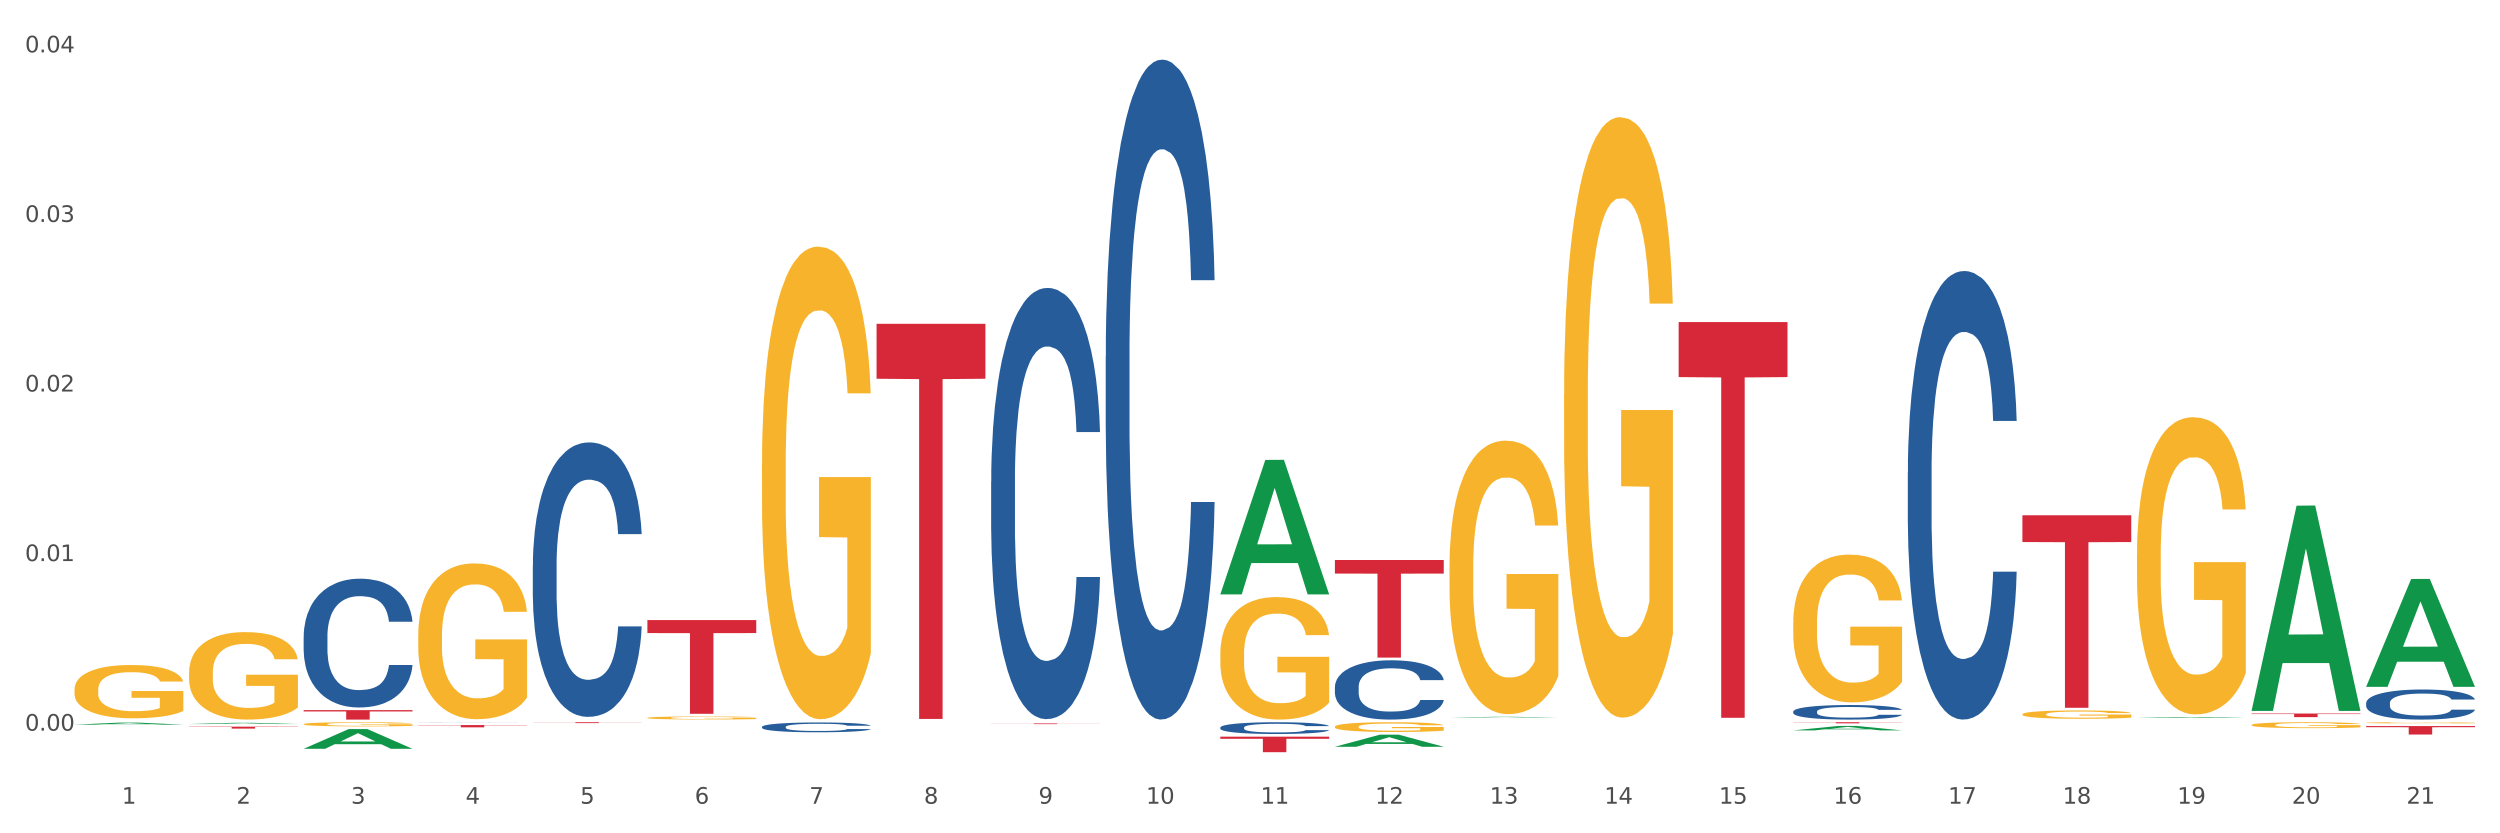 <?xml version="1.0" encoding="utf-8" standalone="no"?>
<!DOCTYPE svg PUBLIC "-//W3C//DTD SVG 1.1//EN"
  "http://www.w3.org/Graphics/SVG/1.1/DTD/svg11.dtd">
<svg xmlns:xlink="http://www.w3.org/1999/xlink" width="1080pt" height="360pt" viewBox="0 0 1080 360" xmlns="http://www.w3.org/2000/svg" version="1.1">
 <rect x="0" y="0" width="1080" height="360" fill="#333333" stroke="none"/>
 <defs>
  <style type="text/css">*{stroke-linejoin: round; stroke-linecap: butt}</style>
 </defs>
 <g id="figure_1">
  <g id="patch_1">
   <path d="M 0 360 
L 1080 360 
L 1080 0 
L 0 0 
z
" style="fill: #ffffff; stroke: #ffffff; stroke-linejoin: miter"/>
  </g>
  <g id="axes_1">
   <g id="matplotlib.axis_1">
    <g id="xtick_1">
     <g id="text_1">
      <!-- 1 -->
      <g style="fill: #4d4d4d" transform="translate(52.633 347.204) scale(0.096 -0.096)">
       <defs>
        <path id="DejaVuSans-31" d="M 794 531 
L 1825 531 
L 1825 4091 
L 703 3866 
L 703 4441 
L 1819 4666 
L 2450 4666 
L 2450 531 
L 3481 531 
L 3481 0 
L 794 0 
L 794 531 
z
" transform="scale(0.016)"/>
       </defs>
       <use xlink:href="#DejaVuSans-31"/>
      </g>
     </g>
    </g>
    <g id="xtick_2">
     <g id="text_2">
      <!-- 2 -->
      <g style="fill: #4d4d4d" transform="translate(102.133 347.204) scale(0.096 -0.096)">
       <defs>
        <path id="DejaVuSans-32" d="M 1228 531 
L 3431 531 
L 3431 0 
L 469 0 
L 469 531 
Q 828 903 1448 1529 
Q 2069 2156 2228 2338 
Q 2531 2678 2651 2914 
Q 2772 3150 2772 3378 
Q 2772 3750 2511 3984 
Q 2250 4219 1831 4219 
Q 1534 4219 1204 4116 
Q 875 4013 500 3803 
L 500 4441 
Q 881 4594 1212 4672 
Q 1544 4750 1819 4750 
Q 2544 4750 2975 4387 
Q 3406 4025 3406 3419 
Q 3406 3131 3298 2873 
Q 3191 2616 2906 2266 
Q 2828 2175 2409 1742 
Q 1991 1309 1228 531 
z
" transform="scale(0.016)"/>
       </defs>
       <use xlink:href="#DejaVuSans-32"/>
      </g>
     </g>
    </g>
    <g id="xtick_3">
     <g id="text_3">
      <!-- 3 -->
      <g style="fill: #4d4d4d" transform="translate(151.633 347.204) scale(0.096 -0.096)">
       <defs>
        <path id="DejaVuSans-33" d="M 2597 2516 
Q 3050 2419 3304 2112 
Q 3559 1806 3559 1356 
Q 3559 666 3084 287 
Q 2609 -91 1734 -91 
Q 1441 -91 1130 -33 
Q 819 25 488 141 
L 488 750 
Q 750 597 1062 519 
Q 1375 441 1716 441 
Q 2309 441 2620 675 
Q 2931 909 2931 1356 
Q 2931 1769 2642 2001 
Q 2353 2234 1838 2234 
L 1294 2234 
L 1294 2753 
L 1863 2753 
Q 2328 2753 2575 2939 
Q 2822 3125 2822 3475 
Q 2822 3834 2567 4026 
Q 2313 4219 1838 4219 
Q 1578 4219 1281 4162 
Q 984 4106 628 3988 
L 628 4550 
Q 988 4650 1302 4700 
Q 1616 4750 1894 4750 
Q 2613 4750 3031 4423 
Q 3450 4097 3450 3541 
Q 3450 3153 3228 2886 
Q 3006 2619 2597 2516 
z
" transform="scale(0.016)"/>
       </defs>
       <use xlink:href="#DejaVuSans-33"/>
      </g>
     </g>
    </g>
    <g id="xtick_4">
     <g id="text_4">
      <!-- 4 -->
      <g style="fill: #4d4d4d" transform="translate(201.133 347.204) scale(0.096 -0.096)">
       <defs>
        <path id="DejaVuSans-34" d="M 2419 4116 
L 825 1625 
L 2419 1625 
L 2419 4116 
z
M 2253 4666 
L 3047 4666 
L 3047 1625 
L 3713 1625 
L 3713 1100 
L 3047 1100 
L 3047 0 
L 2419 0 
L 2419 1100 
L 313 1100 
L 313 1709 
L 2253 4666 
z
" transform="scale(0.016)"/>
       </defs>
       <use xlink:href="#DejaVuSans-34"/>
      </g>
     </g>
    </g>
    <g id="xtick_5">
     <g id="text_5">
      <!-- 5 -->
      <g style="fill: #4d4d4d" transform="translate(250.633 347.204) scale(0.096 -0.096)">
       <defs>
        <path id="DejaVuSans-35" d="M 691 4666 
L 3169 4666 
L 3169 4134 
L 1269 4134 
L 1269 2991 
Q 1406 3038 1543 3061 
Q 1681 3084 1819 3084 
Q 2600 3084 3056 2656 
Q 3513 2228 3513 1497 
Q 3513 744 3044 326 
Q 2575 -91 1722 -91 
Q 1428 -91 1123 -41 
Q 819 9 494 109 
L 494 744 
Q 775 591 1075 516 
Q 1375 441 1709 441 
Q 2250 441 2565 725 
Q 2881 1009 2881 1497 
Q 2881 1984 2565 2268 
Q 2250 2553 1709 2553 
Q 1456 2553 1204 2497 
Q 953 2441 691 2322 
L 691 4666 
z
" transform="scale(0.016)"/>
       </defs>
       <use xlink:href="#DejaVuSans-35"/>
      </g>
     </g>
    </g>
    <g id="xtick_6">
     <g id="text_6">
      <!-- 6 -->
      <g style="fill: #4d4d4d" transform="translate(300.134 347.204) scale(0.096 -0.096)">
       <defs>
        <path id="DejaVuSans-36" d="M 2113 2584 
Q 1688 2584 1439 2293 
Q 1191 2003 1191 1497 
Q 1191 994 1439 701 
Q 1688 409 2113 409 
Q 2538 409 2786 701 
Q 3034 994 3034 1497 
Q 3034 2003 2786 2293 
Q 2538 2584 2113 2584 
z
M 3366 4563 
L 3366 3988 
Q 3128 4100 2886 4159 
Q 2644 4219 2406 4219 
Q 1781 4219 1451 3797 
Q 1122 3375 1075 2522 
Q 1259 2794 1537 2939 
Q 1816 3084 2150 3084 
Q 2853 3084 3261 2657 
Q 3669 2231 3669 1497 
Q 3669 778 3244 343 
Q 2819 -91 2113 -91 
Q 1303 -91 875 529 
Q 447 1150 447 2328 
Q 447 3434 972 4092 
Q 1497 4750 2381 4750 
Q 2619 4750 2861 4703 
Q 3103 4656 3366 4563 
z
" transform="scale(0.016)"/>
       </defs>
       <use xlink:href="#DejaVuSans-36"/>
      </g>
     </g>
    </g>
    <g id="xtick_7">
     <g id="text_7">
      <!-- 7 -->
      <g style="fill: #4d4d4d" transform="translate(349.634 347.204) scale(0.096 -0.096)">
       <defs>
        <path id="DejaVuSans-37" d="M 525 4666 
L 3525 4666 
L 3525 4397 
L 1831 0 
L 1172 0 
L 2766 4134 
L 525 4134 
L 525 4666 
z
" transform="scale(0.016)"/>
       </defs>
       <use xlink:href="#DejaVuSans-37"/>
      </g>
     </g>
    </g>
    <g id="xtick_8">
     <g id="text_8">
      <!-- 8 -->
      <g style="fill: #4d4d4d" transform="translate(399.134 347.204) scale(0.096 -0.096)">
       <defs>
        <path id="DejaVuSans-38" d="M 2034 2216 
Q 1584 2216 1326 1975 
Q 1069 1734 1069 1313 
Q 1069 891 1326 650 
Q 1584 409 2034 409 
Q 2484 409 2743 651 
Q 3003 894 3003 1313 
Q 3003 1734 2745 1975 
Q 2488 2216 2034 2216 
z
M 1403 2484 
Q 997 2584 770 2862 
Q 544 3141 544 3541 
Q 544 4100 942 4425 
Q 1341 4750 2034 4750 
Q 2731 4750 3128 4425 
Q 3525 4100 3525 3541 
Q 3525 3141 3298 2862 
Q 3072 2584 2669 2484 
Q 3125 2378 3379 2068 
Q 3634 1759 3634 1313 
Q 3634 634 3220 271 
Q 2806 -91 2034 -91 
Q 1263 -91 848 271 
Q 434 634 434 1313 
Q 434 1759 690 2068 
Q 947 2378 1403 2484 
z
M 1172 3481 
Q 1172 3119 1398 2916 
Q 1625 2713 2034 2713 
Q 2441 2713 2670 2916 
Q 2900 3119 2900 3481 
Q 2900 3844 2670 4047 
Q 2441 4250 2034 4250 
Q 1625 4250 1398 4047 
Q 1172 3844 1172 3481 
z
" transform="scale(0.016)"/>
       </defs>
       <use xlink:href="#DejaVuSans-38"/>
      </g>
     </g>
    </g>
    <g id="xtick_9">
     <g id="text_9">
      <!-- 9 -->
      <g style="fill: #4d4d4d" transform="translate(448.634 347.204) scale(0.096 -0.096)">
       <defs>
        <path id="DejaVuSans-39" d="M 703 97 
L 703 672 
Q 941 559 1184 500 
Q 1428 441 1663 441 
Q 2288 441 2617 861 
Q 2947 1281 2994 2138 
Q 2813 1869 2534 1725 
Q 2256 1581 1919 1581 
Q 1219 1581 811 2004 
Q 403 2428 403 3163 
Q 403 3881 828 4315 
Q 1253 4750 1959 4750 
Q 2769 4750 3195 4129 
Q 3622 3509 3622 2328 
Q 3622 1225 3098 567 
Q 2575 -91 1691 -91 
Q 1453 -91 1209 -44 
Q 966 3 703 97 
z
M 1959 2075 
Q 2384 2075 2632 2365 
Q 2881 2656 2881 3163 
Q 2881 3666 2632 3958 
Q 2384 4250 1959 4250 
Q 1534 4250 1286 3958 
Q 1038 3666 1038 3163 
Q 1038 2656 1286 2365 
Q 1534 2075 1959 2075 
z
" transform="scale(0.016)"/>
       </defs>
       <use xlink:href="#DejaVuSans-39"/>
      </g>
     </g>
    </g>
    <g id="xtick_10">
     <g id="text_10">
      <!-- 10 -->
      <g style="fill: #4d4d4d" transform="translate(495.079 347.204) scale(0.096 -0.096)">
       <defs>
        <path id="DejaVuSans-30" d="M 2034 4250 
Q 1547 4250 1301 3770 
Q 1056 3291 1056 2328 
Q 1056 1369 1301 889 
Q 1547 409 2034 409 
Q 2525 409 2770 889 
Q 3016 1369 3016 2328 
Q 3016 3291 2770 3770 
Q 2525 4250 2034 4250 
z
M 2034 4750 
Q 2819 4750 3233 4129 
Q 3647 3509 3647 2328 
Q 3647 1150 3233 529 
Q 2819 -91 2034 -91 
Q 1250 -91 836 529 
Q 422 1150 422 2328 
Q 422 3509 836 4129 
Q 1250 4750 2034 4750 
z
" transform="scale(0.016)"/>
       </defs>
       <use xlink:href="#DejaVuSans-31"/>
       <use xlink:href="#DejaVuSans-30" transform="translate(63.623 0)"/>
      </g>
     </g>
    </g>
    <g id="xtick_11">
     <g id="text_11">
      <!-- 11 -->
      <g style="fill: #4d4d4d" transform="translate(544.58 347.204) scale(0.096 -0.096)">
       <use xlink:href="#DejaVuSans-31"/>
       <use xlink:href="#DejaVuSans-31" transform="translate(63.623 0)"/>
      </g>
     </g>
    </g>
    <g id="xtick_12">
     <g id="text_12">
      <!-- 12 -->
      <g style="fill: #4d4d4d" transform="translate(594.08 347.204) scale(0.096 -0.096)">
       <use xlink:href="#DejaVuSans-31"/>
       <use xlink:href="#DejaVuSans-32" transform="translate(63.623 0)"/>
      </g>
     </g>
    </g>
    <g id="xtick_13">
     <g id="text_13">
      <!-- 13 -->
      <g style="fill: #4d4d4d" transform="translate(643.58 347.204) scale(0.096 -0.096)">
       <use xlink:href="#DejaVuSans-31"/>
       <use xlink:href="#DejaVuSans-33" transform="translate(63.623 0)"/>
      </g>
     </g>
    </g>
    <g id="xtick_14">
     <g id="text_14">
      <!-- 14 -->
      <g style="fill: #4d4d4d" transform="translate(693.08 347.204) scale(0.096 -0.096)">
       <use xlink:href="#DejaVuSans-31"/>
       <use xlink:href="#DejaVuSans-34" transform="translate(63.623 0)"/>
      </g>
     </g>
    </g>
    <g id="xtick_15">
     <g id="text_15">
      <!-- 15 -->
      <g style="fill: #4d4d4d" transform="translate(742.58 347.204) scale(0.096 -0.096)">
       <use xlink:href="#DejaVuSans-31"/>
       <use xlink:href="#DejaVuSans-35" transform="translate(63.623 0)"/>
      </g>
     </g>
    </g>
    <g id="xtick_16">
     <g id="text_16">
      <!-- 16 -->
      <g style="fill: #4d4d4d" transform="translate(792.08 347.204) scale(0.096 -0.096)">
       <use xlink:href="#DejaVuSans-31"/>
       <use xlink:href="#DejaVuSans-36" transform="translate(63.623 0)"/>
      </g>
     </g>
    </g>
    <g id="xtick_17">
     <g id="text_17">
      <!-- 17 -->
      <g style="fill: #4d4d4d" transform="translate(841.58 347.204) scale(0.096 -0.096)">
       <use xlink:href="#DejaVuSans-31"/>
       <use xlink:href="#DejaVuSans-37" transform="translate(63.623 0)"/>
      </g>
     </g>
    </g>
    <g id="xtick_18">
     <g id="text_18">
      <!-- 18 -->
      <g style="fill: #4d4d4d" transform="translate(891.08 347.204) scale(0.096 -0.096)">
       <use xlink:href="#DejaVuSans-31"/>
       <use xlink:href="#DejaVuSans-38" transform="translate(63.623 0)"/>
      </g>
     </g>
    </g>
    <g id="xtick_19">
     <g id="text_19">
      <!-- 19 -->
      <g style="fill: #4d4d4d" transform="translate(940.58 347.204) scale(0.096 -0.096)">
       <use xlink:href="#DejaVuSans-31"/>
       <use xlink:href="#DejaVuSans-39" transform="translate(63.623 0)"/>
      </g>
     </g>
    </g>
    <g id="xtick_20">
     <g id="text_20">
      <!-- 20 -->
      <g style="fill: #4d4d4d" transform="translate(990.08 347.204) scale(0.096 -0.096)">
       <use xlink:href="#DejaVuSans-32"/>
       <use xlink:href="#DejaVuSans-30" transform="translate(63.623 0)"/>
      </g>
     </g>
    </g>
    <g id="xtick_21">
     <g id="text_21">
      <!-- 21 -->
      <g style="fill: #4d4d4d" transform="translate(1039.58 347.204) scale(0.096 -0.096)">
       <use xlink:href="#DejaVuSans-32"/>
       <use xlink:href="#DejaVuSans-31" transform="translate(63.623 0)"/>
      </g>
     </g>
    </g>
    <g id="xtick_22"/>
    <g id="xtick_23"/>
    <g id="xtick_24"/>
    <g id="xtick_25"/>
    <g id="xtick_26"/>
    <g id="xtick_27"/>
    <g id="xtick_28"/>
    <g id="xtick_29"/>
    <g id="xtick_30"/>
    <g id="xtick_31"/>
    <g id="xtick_32"/>
    <g id="xtick_33"/>
    <g id="xtick_34"/>
    <g id="xtick_35"/>
    <g id="xtick_36"/>
    <g id="xtick_37"/>
    <g id="xtick_38"/>
    <g id="xtick_39"/>
    <g id="xtick_40"/>
    <g id="xtick_41"/>
   </g>
   <g id="matplotlib.axis_2">
    <g id="ytick_1">
     <g id="text_22">
      <!-- 0.00 -->
      <g style="fill: #4d4d4d" transform="translate(10.8 315.651) scale(0.096 -0.096)">
       <defs>
        <path id="DejaVuSans-2e" d="M 684 794 
L 1344 794 
L 1344 0 
L 684 0 
L 684 794 
z
" transform="scale(0.016)"/>
       </defs>
       <use xlink:href="#DejaVuSans-30"/>
       <use xlink:href="#DejaVuSans-2e" transform="translate(63.623 0)"/>
       <use xlink:href="#DejaVuSans-30" transform="translate(95.41 0)"/>
       <use xlink:href="#DejaVuSans-30" transform="translate(159.033 0)"/>
      </g>
     </g>
    </g>
    <g id="ytick_2">
     <g id="text_23">
      <!-- 0.01 -->
      <g style="fill: #4d4d4d" transform="translate(10.8 242.395) scale(0.096 -0.096)">
       <use xlink:href="#DejaVuSans-30"/>
       <use xlink:href="#DejaVuSans-2e" transform="translate(63.623 0)"/>
       <use xlink:href="#DejaVuSans-30" transform="translate(95.41 0)"/>
       <use xlink:href="#DejaVuSans-31" transform="translate(159.033 0)"/>
      </g>
     </g>
    </g>
    <g id="ytick_3">
     <g id="text_24">
      <!-- 0.02 -->
      <g style="fill: #4d4d4d" transform="translate(10.8 169.139) scale(0.096 -0.096)">
       <use xlink:href="#DejaVuSans-30"/>
       <use xlink:href="#DejaVuSans-2e" transform="translate(63.623 0)"/>
       <use xlink:href="#DejaVuSans-30" transform="translate(95.41 0)"/>
       <use xlink:href="#DejaVuSans-32" transform="translate(159.033 0)"/>
      </g>
     </g>
    </g>
    <g id="ytick_4">
     <g id="text_25">
      <!-- 0.03 -->
      <g style="fill: #4d4d4d" transform="translate(10.8 95.883) scale(0.096 -0.096)">
       <use xlink:href="#DejaVuSans-30"/>
       <use xlink:href="#DejaVuSans-2e" transform="translate(63.623 0)"/>
       <use xlink:href="#DejaVuSans-30" transform="translate(95.41 0)"/>
       <use xlink:href="#DejaVuSans-33" transform="translate(159.033 0)"/>
      </g>
     </g>
    </g>
    <g id="ytick_5">
     <g id="text_26">
      <!-- 0.04 -->
      <g style="fill: #4d4d4d" transform="translate(10.8 22.627) scale(0.096 -0.096)">
       <use xlink:href="#DejaVuSans-30"/>
       <use xlink:href="#DejaVuSans-2e" transform="translate(63.623 0)"/>
       <use xlink:href="#DejaVuSans-30" transform="translate(95.41 0)"/>
       <use xlink:href="#DejaVuSans-34" transform="translate(159.033 0)"/>
      </g>
     </g>
    </g>
    <g id="ytick_6"/>
    <g id="ytick_7"/>
    <g id="ytick_8"/>
    <g id="ytick_9"/>
   </g>
   <g id="PolyCollection_1">
    <path d="M 32.175 313.045 
L 32.223 313.045 
L 51.615 312.162 
L 59.663 312.161 
L 79.2 313.047 
L 69.892 313.047 
L 65.674 312.841 
L 45.652 312.841 
L 45.507 312.844 
L 41.435 313.047 
L 32.175 313.047 
L 32.175 313.045 
L 48.173 312.718 
L 63.153 312.717 
L 55.736 312.35 
L 55.639 312.348 
L 55.542 312.351 
L 48.125 312.717 
L 48.173 312.718 
L 32.175 313.045 
z
" clip-path="url(#p7a0ccc2b52)" style="fill: #109648"/>
    <path d="M 576.675 241.922 
L 623.7 241.922 
L 623.7 247.783 
L 605.202 247.822 
L 605.202 284.097 
L 595.062 284.097 
L 595.062 247.822 
L 576.675 247.783 
L 576.675 241.961 
L 576.675 241.922 
z
" clip-path="url(#p7a0ccc2b52)" style="fill: #d62839"/>
    <path d="M 725.175 139.144 
L 772.2 139.144 
L 772.2 162.899 
L 753.702 163.059 
L 753.702 310.082 
L 743.562 310.082 
L 743.562 163.059 
L 725.175 162.899 
L 725.175 139.305 
L 725.175 139.144 
z
" clip-path="url(#p7a0ccc2b52)" style="fill: #d62839"/>
    <path d="M 774.675 312.004 
L 821.7 312.004 
L 821.7 312.068 
L 803.202 312.069 
L 803.202 312.467 
L 793.062 312.467 
L 793.062 312.069 
L 774.675 312.068 
L 774.675 312.004 
L 774.675 312.004 
z
" clip-path="url(#p7a0ccc2b52)" style="fill: #d62839"/>
    <path d="M 873.675 222.6 
L 920.7 222.6 
L 920.7 234.158 
L 902.202 234.236 
L 902.202 305.769 
L 892.062 305.769 
L 892.062 234.236 
L 873.675 234.158 
L 873.675 222.678 
L 873.675 222.6 
z
" clip-path="url(#p7a0ccc2b52)" style="fill: #d62839"/>
    <path d="M 972.675 308.259 
L 1019.7 308.259 
L 1019.7 308.475 
L 1001.202 308.476 
L 1001.202 309.808 
L 991.062 309.808 
L 991.062 308.476 
L 972.675 308.475 
L 972.675 308.261 
L 972.675 308.259 
z
" clip-path="url(#p7a0ccc2b52)" style="fill: #d62839"/>
    <path d="M 1022.175 313.654 
L 1069.2 313.654 
L 1069.2 314.162 
L 1050.702 314.166 
L 1050.702 317.311 
L 1040.562 317.311 
L 1040.562 314.166 
L 1022.175 314.162 
L 1022.175 313.657 
L 1022.175 313.654 
z
" clip-path="url(#p7a0ccc2b52)" style="fill: #d62839"/>
    <path d="M 81.675 290.532 
L 81.731 290.498 
L 81.731 289.255 
L 81.842 288.185 
L 82.397 285.597 
L 83.23 283.458 
L 83.84 282.319 
L 84.451 281.387 
L 85.173 280.455 
L 86.061 279.489 
L 87.671 278.074 
L 88.67 277.349 
L 89.892 276.59 
L 92.113 275.486 
L 93.723 274.865 
L 95.388 274.347 
L 98.109 273.726 
L 99.885 273.45 
L 101.773 273.243 
L 104.049 273.105 
L 105.77 273.07 
L 109.546 273.174 
L 112.766 273.484 
L 114.32 273.726 
L 116.319 274.14 
L 117.374 274.416 
L 119.095 274.968 
L 120.872 275.693 
L 122.093 276.314 
L 123.925 277.487 
L 125.313 278.661 
L 126.59 280.11 
L 127.256 281.111 
L 127.756 282.043 
L 128.2 283.112 
L 128.644 284.803 
L 118.651 284.803 
L 118.262 283.596 
L 117.652 282.457 
L 116.763 281.352 
L 115.986 280.662 
L 114.654 279.799 
L 113.432 279.247 
L 112.155 278.833 
L 110.601 278.488 
L 109.379 278.316 
L 107.658 278.178 
L 104.271 278.212 
L 101.995 278.488 
L 100.441 278.833 
L 99.441 279.144 
L 98.553 279.489 
L 97.554 279.972 
L 96.388 280.697 
L 95.555 281.352 
L 94.722 282.181 
L 94.056 283.009 
L 93.445 283.975 
L 92.945 285.011 
L 92.557 286.08 
L 92.224 287.392 
L 91.946 289.566 
L 91.946 294.294 
L 92.057 295.364 
L 92.335 296.779 
L 92.668 297.848 
L 93.223 299.125 
L 93.723 299.988 
L 94.667 301.23 
L 95.721 302.266 
L 96.554 302.921 
L 97.387 303.473 
L 98.831 304.233 
L 100.441 304.854 
L 101.829 305.234 
L 103.716 305.579 
L 104.993 305.717 
L 106.104 305.786 
L 108.824 305.786 
L 110.767 305.682 
L 112.932 305.441 
L 114.598 305.13 
L 115.986 304.75 
L 117.541 304.129 
L 118.54 303.543 
L 118.54 296.33 
L 106.326 296.295 
L 106.326 291.498 
L 128.7 291.498 
L 128.7 305.579 
L 127.756 306.303 
L 126.701 306.959 
L 125.591 307.546 
L 123.925 308.27 
L 121.927 308.961 
L 120.15 309.444 
L 118.262 309.858 
L 116.042 310.237 
L 113.155 310.583 
L 111.378 310.721 
L 109.157 310.824 
L 106.548 310.859 
L 104.271 310.79 
L 102.051 310.617 
L 99.719 310.307 
L 97.443 309.858 
L 95.721 309.409 
L 94 308.857 
L 92.168 308.132 
L 90.725 307.442 
L 89.614 306.821 
L 88.393 306.027 
L 87.06 304.992 
L 86.061 304.06 
L 85.173 303.094 
L 84.229 301.852 
L 83.563 300.782 
L 82.896 299.436 
L 82.508 298.435 
L 82.064 296.882 
L 81.731 294.708 
L 81.675 290.532 
z
" clip-path="url(#p7a0ccc2b52)" style="fill: #f7b32b"/>
    <path d="M 527.175 318.233 
L 574.2 318.233 
L 574.2 319.166 
L 555.702 319.173 
L 555.702 324.95 
L 545.562 324.95 
L 545.562 319.173 
L 527.175 319.166 
L 527.175 318.239 
L 527.175 318.233 
z
" clip-path="url(#p7a0ccc2b52)" style="fill: #d62839"/>
    <path d="M 1022.175 303.705 
L 1022.231 303.693 
L 1022.231 303.361 
L 1022.397 302.91 
L 1023.009 302.08 
L 1023.787 301.451 
L 1025.121 300.716 
L 1025.844 300.407 
L 1026.789 300.063 
L 1028.734 299.505 
L 1030.957 299.031 
L 1032.514 298.77 
L 1033.681 298.604 
L 1036.294 298.307 
L 1037.794 298.177 
L 1039.351 298.07 
L 1040.685 297.999 
L 1042.908 297.916 
L 1044.687 297.88 
L 1046.744 297.868 
L 1048.467 297.88 
L 1050.746 297.928 
L 1054.081 298.07 
L 1055.359 298.153 
L 1057.082 298.295 
L 1058.861 298.485 
L 1060.306 298.675 
L 1061.974 298.948 
L 1063.697 299.304 
L 1065.365 299.755 
L 1066.532 300.17 
L 1067.477 300.609 
L 1068.311 301.143 
L 1068.922 301.724 
L 1069.2 302.21 
L 1059.028 302.21 
L 1058.75 301.771 
L 1058.194 301.297 
L 1057.638 300.977 
L 1057.027 300.716 
L 1056.082 300.419 
L 1055.248 300.229 
L 1053.859 300.004 
L 1052.58 299.861 
L 1051.524 299.778 
L 1050.245 299.707 
L 1047.522 299.636 
L 1045.576 299.636 
L 1044.353 299.66 
L 1042.853 299.719 
L 1041.574 299.802 
L 1040.073 299.944 
L 1038.906 300.099 
L 1037.739 300.3 
L 1037.072 300.443 
L 1036.071 300.704 
L 1035.404 300.917 
L 1034.515 301.285 
L 1034.015 301.546 
L 1033.125 302.222 
L 1032.736 302.72 
L 1032.569 303.064 
L 1032.458 303.444 
L 1032.458 305.295 
L 1032.792 306.125 
L 1033.07 306.481 
L 1033.514 306.884 
L 1034.348 307.406 
L 1035.571 307.917 
L 1036.849 308.284 
L 1037.906 308.51 
L 1038.906 308.676 
L 1039.907 308.806 
L 1041.13 308.925 
L 1042.13 308.996 
L 1043.631 309.067 
L 1045.41 309.103 
L 1046.799 309.103 
L 1049.634 309.044 
L 1050.912 308.984 
L 1052.135 308.901 
L 1053.469 308.771 
L 1054.526 308.628 
L 1055.137 308.522 
L 1056.138 308.296 
L 1056.916 308.059 
L 1057.583 307.786 
L 1058.027 307.549 
L 1058.528 307.193 
L 1058.917 306.79 
L 1059.028 306.576 
L 1069.2 306.576 
L 1068.978 307.003 
L 1068.589 307.418 
L 1067.81 307.976 
L 1067.199 308.296 
L 1066.254 308.688 
L 1065.253 309.02 
L 1063.864 309.388 
L 1062.585 309.66 
L 1061.251 309.898 
L 1059.806 310.111 
L 1057.194 310.408 
L 1056.249 310.491 
L 1054.248 310.633 
L 1052.691 310.716 
L 1050.412 310.799 
L 1048.078 310.847 
L 1045.632 310.859 
L 1043.464 310.835 
L 1041.074 310.764 
L 1039.573 310.693 
L 1037.906 310.586 
L 1035.96 310.42 
L 1034.126 310.218 
L 1032.403 309.981 
L 1030.791 309.708 
L 1029.29 309.399 
L 1027.344 308.889 
L 1025.899 308.391 
L 1024.843 307.928 
L 1024.12 307.537 
L 1023.398 307.039 
L 1023.009 306.695 
L 1022.397 305.864 
L 1022.175 305.093 
L 1022.175 303.705 
z
" clip-path="url(#p7a0ccc2b52)" style="fill: #255c99"/>
    <path d="M 774.675 307.397 
L 774.731 307.391 
L 774.731 307.23 
L 774.897 307.012 
L 775.509 306.61 
L 776.287 306.306 
L 777.621 305.95 
L 778.344 305.801 
L 779.289 305.634 
L 781.234 305.364 
L 783.457 305.135 
L 785.014 305.008 
L 786.181 304.928 
L 788.794 304.785 
L 790.294 304.721 
L 791.851 304.67 
L 793.185 304.635 
L 795.408 304.595 
L 797.187 304.578 
L 799.244 304.572 
L 800.967 304.578 
L 803.246 304.601 
L 806.581 304.67 
L 807.859 304.71 
L 809.582 304.779 
L 811.361 304.871 
L 812.806 304.963 
L 814.474 305.095 
L 816.197 305.267 
L 817.865 305.485 
L 819.032 305.686 
L 819.977 305.898 
L 820.811 306.157 
L 821.422 306.438 
L 821.7 306.673 
L 811.528 306.673 
L 811.25 306.461 
L 810.694 306.231 
L 810.138 306.076 
L 809.527 305.95 
L 808.582 305.806 
L 807.748 305.715 
L 806.359 305.606 
L 805.08 305.537 
L 804.024 305.496 
L 802.745 305.462 
L 800.022 305.428 
L 798.076 305.428 
L 796.853 305.439 
L 795.353 305.468 
L 794.074 305.508 
L 792.573 305.577 
L 791.406 305.651 
L 790.239 305.749 
L 789.572 305.818 
L 788.571 305.944 
L 787.904 306.048 
L 787.015 306.226 
L 786.515 306.352 
L 785.625 306.679 
L 785.236 306.92 
L 785.069 307.087 
L 784.958 307.27 
L 784.958 308.166 
L 785.292 308.568 
L 785.57 308.74 
L 786.014 308.935 
L 786.848 309.188 
L 788.071 309.435 
L 789.349 309.613 
L 790.406 309.722 
L 791.406 309.802 
L 792.407 309.865 
L 793.63 309.923 
L 794.63 309.957 
L 796.131 309.992 
L 797.91 310.009 
L 799.299 310.009 
L 802.134 309.98 
L 803.413 309.952 
L 804.635 309.911 
L 805.969 309.848 
L 807.026 309.779 
L 807.637 309.728 
L 808.638 309.619 
L 809.416 309.504 
L 810.083 309.372 
L 810.527 309.257 
L 811.028 309.085 
L 811.417 308.889 
L 811.528 308.786 
L 821.7 308.786 
L 821.478 308.993 
L 821.089 309.194 
L 820.31 309.464 
L 819.699 309.619 
L 818.754 309.808 
L 817.753 309.969 
L 816.364 310.147 
L 815.085 310.279 
L 813.751 310.394 
L 812.306 310.497 
L 809.694 310.641 
L 808.749 310.681 
L 806.748 310.75 
L 805.191 310.79 
L 802.912 310.83 
L 800.578 310.853 
L 798.132 310.859 
L 795.964 310.847 
L 793.574 310.813 
L 792.073 310.778 
L 790.406 310.727 
L 788.46 310.646 
L 786.626 310.549 
L 784.903 310.434 
L 783.291 310.302 
L 781.79 310.153 
L 779.844 309.906 
L 778.399 309.665 
L 777.343 309.441 
L 776.62 309.251 
L 775.898 309.01 
L 775.509 308.844 
L 774.897 308.442 
L 774.675 308.068 
L 774.675 307.397 
z
" clip-path="url(#p7a0ccc2b52)" style="fill: #255c99"/>
    <path d="M 576.675 296.752 
L 576.731 296.729 
L 576.731 296.074 
L 576.897 295.185 
L 577.509 293.547 
L 578.287 292.307 
L 579.621 290.857 
L 580.344 290.248 
L 581.289 289.57 
L 583.234 288.471 
L 585.457 287.535 
L 587.014 287.02 
L 588.181 286.693 
L 590.794 286.108 
L 592.294 285.85 
L 593.851 285.64 
L 595.185 285.499 
L 597.408 285.336 
L 599.187 285.266 
L 601.244 285.242 
L 602.967 285.266 
L 605.246 285.359 
L 608.581 285.64 
L 609.859 285.804 
L 611.582 286.084 
L 613.361 286.459 
L 614.806 286.833 
L 616.474 287.371 
L 618.197 288.073 
L 619.865 288.962 
L 621.032 289.781 
L 621.977 290.646 
L 622.811 291.699 
L 623.422 292.845 
L 623.7 293.804 
L 613.528 293.804 
L 613.25 292.939 
L 612.694 292.003 
L 612.138 291.371 
L 611.527 290.857 
L 610.582 290.272 
L 609.748 289.898 
L 608.359 289.453 
L 607.08 289.172 
L 606.024 289.009 
L 604.745 288.868 
L 602.022 288.728 
L 600.076 288.728 
L 598.853 288.775 
L 597.353 288.892 
L 596.074 289.055 
L 594.573 289.336 
L 593.406 289.64 
L 592.239 290.038 
L 591.572 290.319 
L 590.571 290.833 
L 589.904 291.254 
L 589.015 291.98 
L 588.515 292.494 
L 587.625 293.828 
L 587.236 294.81 
L 587.069 295.489 
L 586.958 296.237 
L 586.958 299.887 
L 587.292 301.524 
L 587.57 302.226 
L 588.014 303.022 
L 588.848 304.051 
L 590.071 305.057 
L 591.349 305.782 
L 592.406 306.227 
L 593.406 306.554 
L 594.407 306.811 
L 595.63 307.045 
L 596.63 307.186 
L 598.131 307.326 
L 599.91 307.396 
L 601.299 307.396 
L 604.134 307.279 
L 605.413 307.162 
L 606.635 306.999 
L 607.969 306.741 
L 609.026 306.461 
L 609.637 306.25 
L 610.638 305.806 
L 611.416 305.338 
L 612.083 304.8 
L 612.527 304.332 
L 613.028 303.63 
L 613.417 302.834 
L 613.528 302.413 
L 623.7 302.413 
L 623.478 303.256 
L 623.089 304.074 
L 622.31 305.174 
L 621.699 305.806 
L 620.754 306.578 
L 619.753 307.233 
L 618.364 307.958 
L 617.085 308.496 
L 615.751 308.964 
L 614.306 309.385 
L 611.694 309.97 
L 610.749 310.133 
L 608.748 310.414 
L 607.191 310.578 
L 604.912 310.742 
L 602.578 310.835 
L 600.132 310.859 
L 597.964 310.812 
L 595.574 310.672 
L 594.073 310.531 
L 592.406 310.321 
L 590.46 309.993 
L 588.626 309.595 
L 586.903 309.128 
L 585.291 308.589 
L 583.79 307.981 
L 581.844 306.975 
L 580.399 305.993 
L 579.343 305.08 
L 578.62 304.308 
L 577.898 303.326 
L 577.509 302.647 
L 576.897 301.01 
L 576.675 299.489 
L 576.675 296.752 
z
" clip-path="url(#p7a0ccc2b52)" style="fill: #255c99"/>
    <path d="M 527.175 314.288 
L 527.231 314.284 
L 527.231 314.154 
L 527.397 313.977 
L 528.009 313.652 
L 528.787 313.406 
L 530.121 313.118 
L 530.844 312.997 
L 531.789 312.863 
L 533.734 312.644 
L 535.957 312.459 
L 537.514 312.357 
L 538.681 312.292 
L 541.294 312.175 
L 542.794 312.124 
L 544.351 312.083 
L 545.685 312.055 
L 547.908 312.022 
L 549.687 312.008 
L 551.744 312.004 
L 553.467 312.008 
L 555.746 312.027 
L 559.081 312.083 
L 560.359 312.115 
L 562.082 312.171 
L 563.861 312.245 
L 565.306 312.319 
L 566.974 312.426 
L 568.697 312.565 
L 570.365 312.742 
L 571.532 312.904 
L 572.477 313.076 
L 573.311 313.285 
L 573.922 313.513 
L 574.2 313.703 
L 564.028 313.703 
L 563.75 313.531 
L 563.194 313.346 
L 562.638 313.22 
L 562.027 313.118 
L 561.082 313.002 
L 560.248 312.928 
L 558.859 312.839 
L 557.58 312.784 
L 556.524 312.751 
L 555.245 312.723 
L 552.522 312.696 
L 550.576 312.696 
L 549.353 312.705 
L 547.853 312.728 
L 546.574 312.761 
L 545.073 312.816 
L 543.906 312.877 
L 542.739 312.956 
L 542.072 313.011 
L 541.071 313.113 
L 540.404 313.197 
L 539.515 313.341 
L 539.015 313.443 
L 538.125 313.708 
L 537.736 313.903 
L 537.569 314.037 
L 537.458 314.186 
L 537.458 314.91 
L 537.792 315.235 
L 538.07 315.375 
L 538.514 315.533 
L 539.348 315.737 
L 540.571 315.937 
L 541.849 316.081 
L 542.906 316.169 
L 543.906 316.234 
L 544.907 316.285 
L 546.13 316.331 
L 547.13 316.359 
L 548.631 316.387 
L 550.41 316.401 
L 551.799 316.401 
L 554.634 316.378 
L 555.913 316.354 
L 557.135 316.322 
L 558.469 316.271 
L 559.526 316.215 
L 560.137 316.173 
L 561.138 316.085 
L 561.916 315.992 
L 562.583 315.885 
L 563.027 315.793 
L 563.528 315.653 
L 563.917 315.495 
L 564.028 315.412 
L 574.2 315.412 
L 573.978 315.579 
L 573.589 315.742 
L 572.81 315.96 
L 572.199 316.085 
L 571.254 316.238 
L 570.253 316.368 
L 568.864 316.512 
L 567.585 316.619 
L 566.251 316.712 
L 564.806 316.796 
L 562.194 316.912 
L 561.249 316.944 
L 559.248 317 
L 557.691 317.032 
L 555.412 317.065 
L 553.078 317.083 
L 550.632 317.088 
L 548.464 317.079 
L 546.074 317.051 
L 544.573 317.023 
L 542.906 316.981 
L 540.96 316.916 
L 539.126 316.837 
L 537.403 316.745 
L 535.791 316.638 
L 534.29 316.517 
L 532.344 316.317 
L 530.899 316.122 
L 529.843 315.941 
L 529.12 315.788 
L 528.398 315.593 
L 528.009 315.458 
L 527.397 315.133 
L 527.175 314.831 
L 527.175 314.288 
z
" clip-path="url(#p7a0ccc2b52)" style="fill: #255c99"/>
    <path d="M 477.675 153.859 
L 477.731 153.598 
L 477.731 146.308 
L 477.897 136.414 
L 478.509 118.189 
L 479.287 104.39 
L 480.621 88.247 
L 481.344 81.478 
L 482.289 73.927 
L 484.234 61.69 
L 486.457 51.275 
L 488.014 45.547 
L 489.181 41.902 
L 491.794 35.393 
L 493.294 32.529 
L 494.851 30.186 
L 496.185 28.624 
L 498.408 26.801 
L 500.187 26.02 
L 502.244 25.759 
L 503.967 26.02 
L 506.246 27.061 
L 509.581 30.186 
L 510.859 32.008 
L 512.582 35.133 
L 514.361 39.298 
L 515.806 43.464 
L 517.474 49.453 
L 519.197 57.264 
L 520.865 67.157 
L 522.032 76.27 
L 522.977 85.904 
L 523.811 97.62 
L 524.422 110.378 
L 524.7 121.053 
L 514.528 121.053 
L 514.25 111.419 
L 513.694 101.005 
L 513.138 93.975 
L 512.527 88.247 
L 511.582 81.738 
L 510.748 77.572 
L 509.359 72.625 
L 508.08 69.501 
L 507.024 67.678 
L 505.745 66.116 
L 503.022 64.554 
L 501.076 64.554 
L 499.853 65.075 
L 498.353 66.376 
L 497.074 68.199 
L 495.573 71.323 
L 494.406 74.708 
L 493.239 79.134 
L 492.572 82.259 
L 491.571 87.987 
L 490.904 92.673 
L 490.015 100.744 
L 489.515 106.473 
L 488.625 121.313 
L 488.236 132.249 
L 488.069 139.799 
L 487.958 148.131 
L 487.958 188.748 
L 488.292 206.973 
L 488.57 214.784 
L 489.014 223.637 
L 489.848 235.093 
L 491.071 246.288 
L 492.349 254.36 
L 493.406 259.306 
L 494.406 262.952 
L 495.407 265.816 
L 496.63 268.419 
L 497.63 269.981 
L 499.131 271.544 
L 500.91 272.325 
L 502.299 272.325 
L 505.134 271.023 
L 506.413 269.721 
L 507.635 267.899 
L 508.969 265.035 
L 510.026 261.91 
L 510.637 259.567 
L 511.637 254.62 
L 512.416 249.413 
L 513.083 243.424 
L 513.527 238.217 
L 514.028 230.406 
L 514.417 221.554 
L 514.528 216.867 
L 524.7 216.867 
L 524.478 226.24 
L 524.089 235.353 
L 523.31 247.59 
L 522.699 254.62 
L 521.754 263.212 
L 520.753 270.502 
L 519.364 278.573 
L 518.085 284.562 
L 516.751 289.769 
L 515.306 294.456 
L 512.694 300.965 
L 511.749 302.787 
L 509.748 305.912 
L 508.191 307.734 
L 505.912 309.557 
L 503.578 310.598 
L 501.132 310.859 
L 498.964 310.338 
L 496.574 308.776 
L 495.073 307.214 
L 493.406 304.87 
L 491.46 301.225 
L 489.626 296.799 
L 487.903 291.592 
L 486.291 285.603 
L 484.79 278.834 
L 482.844 267.638 
L 481.399 256.703 
L 480.343 246.549 
L 479.62 237.957 
L 478.898 227.021 
L 478.509 219.471 
L 477.897 201.245 
L 477.675 184.322 
L 477.675 153.859 
z
" clip-path="url(#p7a0ccc2b52)" style="fill: #255c99"/>
    <path d="M 428.175 208.084 
L 428.231 207.914 
L 428.231 203.151 
L 428.397 196.686 
L 429.009 184.777 
L 429.787 175.76 
L 431.121 165.212 
L 431.844 160.789 
L 432.789 155.855 
L 434.734 147.86 
L 436.957 141.054 
L 438.514 137.312 
L 439.681 134.93 
L 442.294 130.677 
L 443.794 128.805 
L 445.351 127.274 
L 446.685 126.253 
L 448.908 125.063 
L 450.687 124.552 
L 452.744 124.382 
L 454.467 124.552 
L 456.746 125.233 
L 460.081 127.274 
L 461.359 128.465 
L 463.082 130.507 
L 464.861 133.229 
L 466.306 135.951 
L 467.974 139.864 
L 469.697 144.967 
L 471.365 151.432 
L 472.532 157.387 
L 473.477 163.681 
L 474.311 171.337 
L 474.922 179.673 
L 475.2 186.648 
L 465.028 186.648 
L 464.75 180.354 
L 464.194 173.549 
L 463.638 168.955 
L 463.027 165.212 
L 462.082 160.959 
L 461.248 158.237 
L 459.859 155.005 
L 458.58 152.963 
L 457.524 151.772 
L 456.245 150.752 
L 453.522 149.731 
L 451.576 149.731 
L 450.353 150.071 
L 448.853 150.922 
L 447.574 152.113 
L 446.073 154.154 
L 444.906 156.366 
L 443.739 159.258 
L 443.072 161.3 
L 442.071 165.042 
L 441.404 168.105 
L 440.515 173.378 
L 440.015 177.121 
L 439.125 186.818 
L 438.736 193.964 
L 438.569 198.897 
L 438.458 204.341 
L 438.458 230.881 
L 438.792 242.79 
L 439.07 247.894 
L 439.514 253.678 
L 440.348 261.164 
L 441.571 268.479 
L 442.849 273.753 
L 443.906 276.985 
L 444.906 279.367 
L 445.907 281.239 
L 447.13 282.94 
L 448.13 283.961 
L 449.631 284.981 
L 451.41 285.492 
L 452.799 285.492 
L 455.634 284.641 
L 456.913 283.79 
L 458.135 282.6 
L 459.469 280.728 
L 460.526 278.687 
L 461.137 277.155 
L 462.137 273.923 
L 462.916 270.521 
L 463.583 266.608 
L 464.027 263.205 
L 464.528 258.101 
L 464.917 252.317 
L 465.028 249.255 
L 475.2 249.255 
L 474.978 255.379 
L 474.589 261.334 
L 473.81 269.33 
L 473.199 273.923 
L 472.254 279.537 
L 471.253 284.301 
L 469.864 289.575 
L 468.585 293.488 
L 467.251 296.89 
L 465.806 299.952 
L 463.194 304.206 
L 462.249 305.396 
L 460.248 307.438 
L 458.691 308.629 
L 456.412 309.82 
L 454.078 310.5 
L 451.632 310.67 
L 449.464 310.33 
L 447.074 309.309 
L 445.573 308.289 
L 443.906 306.757 
L 441.96 304.376 
L 440.126 301.484 
L 438.403 298.081 
L 436.791 294.168 
L 435.29 289.745 
L 433.344 282.429 
L 431.899 275.284 
L 430.843 268.649 
L 430.12 263.035 
L 429.398 255.89 
L 429.009 250.956 
L 428.397 239.047 
L 428.175 227.989 
L 428.175 208.084 
z
" clip-path="url(#p7a0ccc2b52)" style="fill: #255c99"/>
    <path d="M 329.175 314.013 
L 329.231 314.009 
L 329.231 313.9 
L 329.397 313.753 
L 330.009 313.482 
L 330.787 313.276 
L 332.121 313.036 
L 332.844 312.936 
L 333.789 312.823 
L 335.734 312.641 
L 337.957 312.486 
L 339.514 312.401 
L 340.681 312.347 
L 343.294 312.25 
L 344.794 312.207 
L 346.351 312.172 
L 347.685 312.149 
L 349.908 312.122 
L 351.687 312.11 
L 353.744 312.107 
L 355.467 312.11 
L 357.746 312.126 
L 361.081 312.172 
L 362.359 312.2 
L 364.082 312.246 
L 365.861 312.308 
L 367.306 312.37 
L 368.974 312.459 
L 370.697 312.575 
L 372.365 312.723 
L 373.532 312.858 
L 374.477 313.001 
L 375.311 313.176 
L 375.922 313.366 
L 376.2 313.524 
L 366.028 313.524 
L 365.75 313.381 
L 365.194 313.226 
L 364.638 313.122 
L 364.027 313.036 
L 363.082 312.939 
L 362.248 312.877 
L 360.859 312.804 
L 359.58 312.757 
L 358.524 312.73 
L 357.245 312.707 
L 354.522 312.684 
L 352.576 312.684 
L 351.353 312.692 
L 349.853 312.711 
L 348.574 312.738 
L 347.073 312.784 
L 345.906 312.835 
L 344.739 312.901 
L 344.072 312.947 
L 343.071 313.032 
L 342.404 313.102 
L 341.515 313.222 
L 341.015 313.307 
L 340.125 313.528 
L 339.736 313.691 
L 339.569 313.803 
L 339.458 313.927 
L 339.458 314.532 
L 339.792 314.803 
L 340.07 314.919 
L 340.514 315.051 
L 341.348 315.221 
L 342.571 315.388 
L 343.849 315.508 
L 344.906 315.581 
L 345.906 315.636 
L 346.907 315.678 
L 348.13 315.717 
L 349.13 315.74 
L 350.631 315.764 
L 352.41 315.775 
L 353.799 315.775 
L 356.634 315.756 
L 357.913 315.736 
L 359.135 315.709 
L 360.469 315.667 
L 361.526 315.62 
L 362.137 315.585 
L 363.137 315.512 
L 363.916 315.434 
L 364.583 315.345 
L 365.027 315.268 
L 365.528 315.151 
L 365.917 315.02 
L 366.028 314.95 
L 376.2 314.95 
L 375.978 315.089 
L 375.589 315.225 
L 374.81 315.407 
L 374.199 315.512 
L 373.254 315.64 
L 372.253 315.748 
L 370.864 315.868 
L 369.585 315.957 
L 368.251 316.035 
L 366.806 316.104 
L 364.194 316.201 
L 363.249 316.228 
L 361.248 316.275 
L 359.691 316.302 
L 357.412 316.329 
L 355.078 316.345 
L 352.632 316.349 
L 350.464 316.341 
L 348.074 316.318 
L 346.573 316.294 
L 344.906 316.259 
L 342.96 316.205 
L 341.126 316.139 
L 339.403 316.062 
L 337.791 315.973 
L 336.29 315.872 
L 334.344 315.705 
L 332.899 315.543 
L 331.843 315.392 
L 331.12 315.264 
L 330.398 315.101 
L 330.009 314.989 
L 329.397 314.718 
L 329.175 314.466 
L 329.175 314.013 
z
" clip-path="url(#p7a0ccc2b52)" style="fill: #255c99"/>
    <path d="M 230.175 244.397 
L 230.231 244.289 
L 230.231 241.257 
L 230.397 237.142 
L 231.009 229.563 
L 231.787 223.824 
L 233.121 217.11 
L 233.844 214.295 
L 234.789 211.155 
L 236.734 206.066 
L 238.957 201.734 
L 240.514 199.352 
L 241.681 197.836 
L 244.294 195.129 
L 245.794 193.938 
L 247.351 192.964 
L 248.685 192.314 
L 250.908 191.556 
L 252.687 191.231 
L 254.744 191.123 
L 256.467 191.231 
L 258.746 191.664 
L 262.081 192.964 
L 263.359 193.722 
L 265.082 195.021 
L 266.861 196.753 
L 268.306 198.486 
L 269.974 200.976 
L 271.697 204.225 
L 273.365 208.34 
L 274.532 212.129 
L 275.477 216.136 
L 276.311 221.008 
L 276.922 226.314 
L 277.2 230.754 
L 267.028 230.754 
L 266.75 226.747 
L 266.194 222.416 
L 265.638 219.492 
L 265.027 217.11 
L 264.082 214.403 
L 263.248 212.671 
L 261.859 210.613 
L 260.58 209.314 
L 259.524 208.556 
L 258.245 207.906 
L 255.522 207.257 
L 253.576 207.257 
L 252.353 207.473 
L 250.853 208.015 
L 249.574 208.773 
L 248.073 210.072 
L 246.906 211.48 
L 245.739 213.32 
L 245.072 214.62 
L 244.071 217.002 
L 243.404 218.951 
L 242.515 222.308 
L 242.015 224.69 
L 241.125 230.862 
L 240.736 235.41 
L 240.569 238.55 
L 240.458 242.015 
L 240.458 258.907 
L 240.792 266.486 
L 241.07 269.735 
L 241.514 273.416 
L 242.348 278.181 
L 243.571 282.837 
L 244.849 286.194 
L 245.906 288.251 
L 246.906 289.767 
L 247.907 290.958 
L 249.13 292.041 
L 250.13 292.69 
L 251.631 293.34 
L 253.41 293.665 
L 254.799 293.665 
L 257.634 293.124 
L 258.913 292.582 
L 260.135 291.824 
L 261.469 290.633 
L 262.526 289.334 
L 263.137 288.359 
L 264.137 286.302 
L 264.916 284.136 
L 265.583 281.646 
L 266.027 279.48 
L 266.528 276.232 
L 266.917 272.55 
L 267.028 270.601 
L 277.2 270.601 
L 276.978 274.499 
L 276.589 278.289 
L 275.81 283.378 
L 275.199 286.302 
L 274.254 289.875 
L 273.253 292.907 
L 271.864 296.264 
L 270.585 298.754 
L 269.251 300.92 
L 267.806 302.869 
L 265.194 305.576 
L 264.249 306.334 
L 262.248 307.633 
L 260.691 308.391 
L 258.412 309.149 
L 256.078 309.582 
L 253.632 309.691 
L 251.464 309.474 
L 249.074 308.824 
L 247.573 308.175 
L 245.906 307.2 
L 243.96 305.684 
L 242.126 303.843 
L 240.403 301.678 
L 238.791 299.187 
L 237.29 296.372 
L 235.344 291.716 
L 233.899 287.168 
L 232.843 282.945 
L 232.12 279.372 
L 231.398 274.824 
L 231.009 271.684 
L 230.397 264.104 
L 230.175 257.066 
L 230.175 244.397 
z
" clip-path="url(#p7a0ccc2b52)" style="fill: #255c99"/>
    <path d="M 824.175 204.146 
L 824.231 203.969 
L 824.231 199.014 
L 824.397 192.289 
L 825.009 179.901 
L 825.787 170.522 
L 827.121 159.549 
L 827.844 154.948 
L 828.789 149.816 
L 830.734 141.499 
L 832.957 134.42 
L 834.514 130.526 
L 835.681 128.049 
L 838.294 123.625 
L 839.794 121.678 
L 841.351 120.085 
L 842.685 119.023 
L 844.908 117.785 
L 846.687 117.254 
L 848.744 117.077 
L 850.467 117.254 
L 852.746 117.962 
L 856.081 120.085 
L 857.359 121.324 
L 859.082 123.448 
L 860.861 126.279 
L 862.306 129.111 
L 863.974 133.181 
L 865.697 138.49 
L 867.365 145.215 
L 868.532 151.409 
L 869.477 157.957 
L 870.311 165.92 
L 870.922 174.592 
L 871.2 181.848 
L 861.028 181.848 
L 860.75 175.3 
L 860.194 168.221 
L 859.638 163.443 
L 859.027 159.549 
L 858.082 155.125 
L 857.248 152.294 
L 855.859 148.931 
L 854.58 146.808 
L 853.524 145.569 
L 852.245 144.507 
L 849.522 143.445 
L 847.576 143.445 
L 846.353 143.799 
L 844.853 144.684 
L 843.574 145.923 
L 842.073 148.046 
L 840.906 150.347 
L 839.739 153.356 
L 839.072 155.479 
L 838.071 159.373 
L 837.404 162.558 
L 836.515 168.044 
L 836.015 171.937 
L 835.125 182.025 
L 834.736 189.457 
L 834.569 194.59 
L 834.458 200.253 
L 834.458 227.86 
L 834.792 240.248 
L 835.07 245.557 
L 835.514 251.574 
L 836.348 259.36 
L 837.571 266.97 
L 838.849 272.456 
L 839.906 275.819 
L 840.906 278.296 
L 841.907 280.243 
L 843.13 282.013 
L 844.13 283.074 
L 845.631 284.136 
L 847.41 284.667 
L 848.799 284.667 
L 851.634 283.782 
L 852.913 282.897 
L 854.135 281.659 
L 855.469 279.712 
L 856.526 277.588 
L 857.137 275.996 
L 858.138 272.633 
L 858.916 269.094 
L 859.583 265.023 
L 860.027 261.484 
L 860.528 256.175 
L 860.917 250.158 
L 861.028 246.973 
L 871.2 246.973 
L 870.978 253.343 
L 870.589 259.537 
L 869.81 267.855 
L 869.199 272.633 
L 868.254 278.473 
L 867.253 283.428 
L 865.864 288.914 
L 864.585 292.985 
L 863.251 296.524 
L 861.806 299.71 
L 859.194 304.134 
L 858.249 305.373 
L 856.248 307.496 
L 854.691 308.735 
L 852.412 309.974 
L 850.078 310.682 
L 847.632 310.859 
L 845.464 310.505 
L 843.074 309.443 
L 841.573 308.381 
L 839.906 306.788 
L 837.96 304.311 
L 836.126 301.302 
L 834.403 297.763 
L 832.791 293.693 
L 831.29 289.091 
L 829.344 281.482 
L 827.899 274.049 
L 826.843 267.147 
L 826.12 261.307 
L 825.398 253.874 
L 825.009 248.742 
L 824.397 236.354 
L 824.175 224.851 
L 824.175 204.146 
z
" clip-path="url(#p7a0ccc2b52)" style="fill: #255c99"/>
    <path d="M 428.175 312.525 
L 475.2 312.525 
L 475.2 312.567 
L 456.702 312.567 
L 456.702 312.823 
L 446.562 312.823 
L 446.562 312.567 
L 428.175 312.567 
L 428.175 312.526 
L 428.175 312.525 
z
" clip-path="url(#p7a0ccc2b52)" style="fill: #d62839"/>
    <path d="M 378.675 139.895 
L 425.7 139.895 
L 425.7 163.615 
L 407.202 163.775 
L 407.202 310.577 
L 397.062 310.577 
L 397.062 163.775 
L 378.675 163.615 
L 378.675 140.056 
L 378.675 139.895 
z
" clip-path="url(#p7a0ccc2b52)" style="fill: #d62839"/>
    <path d="M 279.675 267.86 
L 326.7 267.86 
L 326.7 273.49 
L 308.202 273.528 
L 308.202 308.368 
L 298.062 308.368 
L 298.062 273.528 
L 279.675 273.49 
L 279.675 267.898 
L 279.675 267.86 
z
" clip-path="url(#p7a0ccc2b52)" style="fill: #d62839"/>
    <path d="M 131.175 312.834 
L 131.231 312.833 
L 131.231 312.774 
L 131.342 312.723 
L 131.897 312.6 
L 132.73 312.498 
L 133.34 312.444 
L 133.951 312.399 
L 134.673 312.355 
L 135.561 312.309 
L 137.171 312.242 
L 138.17 312.207 
L 139.392 312.171 
L 141.613 312.119 
L 143.223 312.089 
L 144.888 312.064 
L 147.609 312.035 
L 149.385 312.022 
L 151.273 312.012 
L 153.549 312.005 
L 155.27 312.004 
L 159.046 312.009 
L 162.266 312.023 
L 163.82 312.035 
L 165.819 312.055 
L 166.874 312.068 
L 168.595 312.094 
L 170.372 312.128 
L 171.593 312.158 
L 173.425 312.214 
L 174.813 312.27 
L 176.09 312.339 
L 176.756 312.386 
L 177.256 312.431 
L 177.7 312.481 
L 178.144 312.562 
L 168.151 312.562 
L 167.762 312.504 
L 167.152 312.45 
L 166.263 312.398 
L 165.486 312.365 
L 164.154 312.324 
L 162.932 312.298 
L 161.655 312.278 
L 160.101 312.261 
L 158.879 312.253 
L 157.158 312.247 
L 153.771 312.248 
L 151.495 312.261 
L 149.941 312.278 
L 148.941 312.293 
L 148.053 312.309 
L 147.054 312.332 
L 145.888 312.367 
L 145.055 312.398 
L 144.222 312.437 
L 143.556 312.477 
L 142.945 312.522 
L 142.445 312.572 
L 142.057 312.623 
L 141.724 312.685 
L 141.446 312.788 
L 141.446 313.013 
L 141.557 313.064 
L 141.835 313.132 
L 142.168 313.183 
L 142.723 313.243 
L 143.223 313.284 
L 144.167 313.343 
L 145.221 313.393 
L 146.054 313.424 
L 146.887 313.45 
L 148.331 313.486 
L 149.941 313.516 
L 151.329 313.534 
L 153.216 313.55 
L 154.493 313.557 
L 155.604 313.56 
L 158.324 313.56 
L 160.267 313.555 
L 162.432 313.544 
L 164.098 313.529 
L 165.486 313.511 
L 167.041 313.481 
L 168.04 313.453 
L 168.04 313.11 
L 155.826 313.109 
L 155.826 312.88 
L 178.2 312.88 
L 178.2 313.55 
L 177.256 313.585 
L 176.201 313.616 
L 175.091 313.644 
L 173.425 313.678 
L 171.427 313.711 
L 169.65 313.734 
L 167.762 313.754 
L 165.542 313.772 
L 162.655 313.788 
L 160.878 313.795 
L 158.657 313.8 
L 156.048 313.802 
L 153.771 313.798 
L 151.551 313.79 
L 149.219 313.775 
L 146.943 313.754 
L 145.221 313.733 
L 143.5 313.706 
L 141.668 313.672 
L 140.225 313.639 
L 139.114 313.609 
L 137.893 313.572 
L 136.56 313.522 
L 135.561 313.478 
L 134.673 313.432 
L 133.729 313.373 
L 133.063 313.322 
L 132.396 313.258 
L 132.008 313.21 
L 131.564 313.137 
L 131.231 313.033 
L 131.175 312.834 
z
" clip-path="url(#p7a0ccc2b52)" style="fill: #f7b32b"/>
    <path d="M 180.675 274.49 
L 180.731 274.428 
L 180.731 272.216 
L 180.842 270.31 
L 181.397 265.701 
L 182.23 261.89 
L 182.84 259.862 
L 183.451 258.202 
L 184.173 256.543 
L 185.061 254.822 
L 186.671 252.302 
L 187.67 251.011 
L 188.892 249.659 
L 191.113 247.692 
L 192.723 246.586 
L 194.388 245.664 
L 197.109 244.557 
L 198.885 244.066 
L 200.773 243.697 
L 203.049 243.451 
L 204.77 243.389 
L 208.546 243.574 
L 211.766 244.127 
L 213.32 244.557 
L 215.319 245.295 
L 216.374 245.787 
L 218.095 246.77 
L 219.872 248.061 
L 221.093 249.167 
L 222.925 251.257 
L 224.313 253.346 
L 225.59 255.928 
L 226.256 257.71 
L 226.756 259.37 
L 227.2 261.275 
L 227.644 264.287 
L 217.651 264.287 
L 217.262 262.136 
L 216.652 260.107 
L 215.763 258.141 
L 214.986 256.911 
L 213.654 255.375 
L 212.432 254.391 
L 211.155 253.654 
L 209.601 253.039 
L 208.379 252.732 
L 206.658 252.486 
L 203.271 252.547 
L 200.995 253.039 
L 199.441 253.654 
L 198.441 254.207 
L 197.553 254.822 
L 196.554 255.682 
L 195.388 256.973 
L 194.555 258.141 
L 193.722 259.616 
L 193.056 261.091 
L 192.445 262.812 
L 191.945 264.656 
L 191.557 266.561 
L 191.224 268.897 
L 190.946 272.769 
L 190.946 281.189 
L 191.057 283.095 
L 191.335 285.615 
L 191.668 287.52 
L 192.223 289.794 
L 192.723 291.331 
L 193.667 293.543 
L 194.721 295.387 
L 195.554 296.555 
L 196.387 297.539 
L 197.831 298.891 
L 199.441 299.997 
L 200.829 300.673 
L 202.716 301.288 
L 203.993 301.534 
L 205.104 301.657 
L 207.824 301.657 
L 209.767 301.472 
L 211.932 301.042 
L 213.598 300.489 
L 214.986 299.813 
L 216.541 298.706 
L 217.54 297.661 
L 217.54 284.816 
L 205.326 284.754 
L 205.326 276.211 
L 227.7 276.211 
L 227.7 301.288 
L 226.756 302.579 
L 225.701 303.746 
L 224.591 304.791 
L 222.925 306.082 
L 220.927 307.311 
L 219.15 308.172 
L 217.262 308.909 
L 215.042 309.585 
L 212.155 310.2 
L 210.378 310.446 
L 208.157 310.63 
L 205.548 310.692 
L 203.271 310.569 
L 201.051 310.261 
L 198.719 309.708 
L 196.443 308.909 
L 194.721 308.11 
L 193 307.127 
L 191.168 305.836 
L 189.725 304.607 
L 188.614 303.501 
L 187.393 302.087 
L 186.06 300.243 
L 185.061 298.583 
L 184.173 296.862 
L 183.229 294.65 
L 182.563 292.744 
L 181.896 290.347 
L 181.508 288.565 
L 181.064 285.799 
L 180.731 281.927 
L 180.675 274.49 
z
" clip-path="url(#p7a0ccc2b52)" style="fill: #f7b32b"/>
    <path d="M 279.675 310.116 
L 279.731 310.115 
L 279.731 310.072 
L 279.842 310.035 
L 280.397 309.946 
L 281.23 309.872 
L 281.84 309.833 
L 282.451 309.8 
L 283.173 309.768 
L 284.061 309.735 
L 285.671 309.686 
L 286.67 309.661 
L 287.892 309.635 
L 290.113 309.596 
L 291.723 309.575 
L 293.388 309.557 
L 296.109 309.536 
L 297.885 309.526 
L 299.773 309.519 
L 302.049 309.514 
L 303.77 309.513 
L 307.546 309.517 
L 310.766 309.527 
L 312.32 309.536 
L 314.319 309.55 
L 315.374 309.559 
L 317.095 309.579 
L 318.872 309.604 
L 320.093 309.625 
L 321.925 309.666 
L 323.313 309.706 
L 324.59 309.756 
L 325.256 309.791 
L 325.756 309.823 
L 326.2 309.86 
L 326.644 309.918 
L 316.651 309.918 
L 316.262 309.877 
L 315.652 309.837 
L 314.763 309.799 
L 313.986 309.775 
L 312.654 309.745 
L 311.432 309.726 
L 310.155 309.712 
L 308.601 309.7 
L 307.379 309.694 
L 305.658 309.689 
L 302.271 309.691 
L 299.995 309.7 
L 298.441 309.712 
L 297.441 309.723 
L 296.553 309.735 
L 295.554 309.751 
L 294.388 309.776 
L 293.555 309.799 
L 292.722 309.828 
L 292.056 309.856 
L 291.445 309.89 
L 290.945 309.926 
L 290.557 309.962 
L 290.224 310.008 
L 289.946 310.083 
L 289.946 310.246 
L 290.057 310.283 
L 290.335 310.332 
L 290.668 310.369 
L 291.223 310.413 
L 291.723 310.443 
L 292.667 310.486 
L 293.721 310.522 
L 294.554 310.544 
L 295.387 310.564 
L 296.831 310.59 
L 298.441 310.611 
L 299.829 310.624 
L 301.716 310.636 
L 302.993 310.641 
L 304.104 310.643 
L 306.824 310.643 
L 308.767 310.64 
L 310.932 310.631 
L 312.598 310.621 
L 313.986 310.608 
L 315.541 310.586 
L 316.54 310.566 
L 316.54 310.317 
L 304.326 310.315 
L 304.326 310.15 
L 326.7 310.15 
L 326.7 310.636 
L 325.756 310.661 
L 324.701 310.684 
L 323.591 310.704 
L 321.925 310.729 
L 319.927 310.753 
L 318.15 310.77 
L 316.262 310.784 
L 314.042 310.797 
L 311.155 310.809 
L 309.378 310.814 
L 307.157 310.818 
L 304.548 310.819 
L 302.271 310.816 
L 300.051 310.81 
L 297.719 310.8 
L 295.443 310.784 
L 293.721 310.769 
L 292 310.75 
L 290.168 310.724 
L 288.725 310.701 
L 287.614 310.679 
L 286.393 310.652 
L 285.06 310.616 
L 284.061 310.584 
L 283.173 310.55 
L 282.229 310.507 
L 281.563 310.47 
L 280.896 310.424 
L 280.508 310.389 
L 280.064 310.336 
L 279.731 310.261 
L 279.675 310.116 
z
" clip-path="url(#p7a0ccc2b52)" style="fill: #f7b32b"/>
    <path d="M 329.175 200.878 
L 329.231 200.692 
L 329.231 193.979 
L 329.342 188.198 
L 329.897 174.213 
L 330.73 162.652 
L 331.34 156.499 
L 331.951 151.464 
L 332.673 146.429 
L 333.561 141.208 
L 335.171 133.563 
L 336.17 129.647 
L 337.392 125.545 
L 339.613 119.578 
L 341.223 116.222 
L 342.888 113.424 
L 345.609 110.068 
L 347.385 108.576 
L 349.273 107.458 
L 351.549 106.712 
L 353.27 106.525 
L 357.046 107.085 
L 360.266 108.763 
L 361.82 110.068 
L 363.819 112.306 
L 364.874 113.797 
L 366.595 116.781 
L 368.372 120.697 
L 369.593 124.053 
L 371.425 130.393 
L 372.813 136.733 
L 374.09 144.565 
L 374.756 149.972 
L 375.256 155.007 
L 375.7 160.787 
L 376.144 169.924 
L 366.151 169.924 
L 365.762 163.398 
L 365.152 157.245 
L 364.263 151.278 
L 363.486 147.548 
L 362.154 142.886 
L 360.932 139.903 
L 359.655 137.665 
L 358.101 135.801 
L 356.879 134.868 
L 355.158 134.122 
L 351.771 134.309 
L 349.495 135.801 
L 347.941 137.665 
L 346.941 139.344 
L 346.053 141.208 
L 345.054 143.819 
L 343.888 147.735 
L 343.055 151.278 
L 342.222 155.753 
L 341.556 160.228 
L 340.945 165.449 
L 340.445 171.043 
L 340.057 176.824 
L 339.724 183.909 
L 339.446 195.657 
L 339.446 221.203 
L 339.557 226.984 
L 339.835 234.629 
L 340.168 240.409 
L 340.723 247.309 
L 341.223 251.97 
L 342.167 258.683 
L 343.221 264.277 
L 344.054 267.82 
L 344.887 270.804 
L 346.331 274.906 
L 347.941 278.262 
L 349.329 280.314 
L 351.216 282.178 
L 352.493 282.924 
L 353.604 283.297 
L 356.324 283.297 
L 358.267 282.738 
L 360.432 281.432 
L 362.098 279.754 
L 363.486 277.703 
L 365.041 274.347 
L 366.04 271.177 
L 366.04 232.205 
L 353.826 232.018 
L 353.826 206.099 
L 376.2 206.099 
L 376.2 282.178 
L 375.256 286.094 
L 374.201 289.637 
L 373.091 292.807 
L 371.425 296.723 
L 369.427 300.452 
L 367.65 303.063 
L 365.762 305.3 
L 363.542 307.351 
L 360.655 309.216 
L 358.878 309.962 
L 356.657 310.521 
L 354.048 310.708 
L 351.771 310.335 
L 349.551 309.403 
L 347.219 307.724 
L 344.943 305.3 
L 343.221 302.876 
L 341.5 299.893 
L 339.668 295.977 
L 338.225 292.247 
L 337.114 288.891 
L 335.893 284.602 
L 334.56 279.008 
L 333.561 273.974 
L 332.673 268.753 
L 331.729 262.04 
L 331.063 256.259 
L 330.396 248.987 
L 330.008 243.579 
L 329.564 235.188 
L 329.231 223.441 
L 329.175 200.878 
z
" clip-path="url(#p7a0ccc2b52)" style="fill: #f7b32b"/>
    <path d="M 527.175 282.391 
L 527.231 282.343 
L 527.231 280.603 
L 527.342 279.105 
L 527.897 275.48 
L 528.73 272.484 
L 529.34 270.889 
L 529.951 269.584 
L 530.673 268.279 
L 531.561 266.925 
L 533.171 264.944 
L 534.17 263.929 
L 535.392 262.866 
L 537.613 261.319 
L 539.223 260.449 
L 540.888 259.724 
L 543.609 258.854 
L 545.385 258.467 
L 547.273 258.177 
L 549.549 257.984 
L 551.27 257.936 
L 555.046 258.081 
L 558.266 258.516 
L 559.82 258.854 
L 561.819 259.434 
L 562.874 259.821 
L 564.595 260.594 
L 566.372 261.609 
L 567.593 262.479 
L 569.425 264.122 
L 570.813 265.765 
L 572.09 267.795 
L 572.756 269.197 
L 573.256 270.502 
L 573.7 272 
L 574.144 274.368 
L 564.151 274.368 
L 563.762 272.677 
L 563.152 271.082 
L 562.263 269.535 
L 561.486 268.569 
L 560.154 267.36 
L 558.932 266.587 
L 557.655 266.007 
L 556.101 265.524 
L 554.879 265.282 
L 553.158 265.089 
L 549.771 265.137 
L 547.495 265.524 
L 545.941 266.007 
L 544.941 266.442 
L 544.053 266.925 
L 543.054 267.602 
L 541.888 268.617 
L 541.055 269.535 
L 540.222 270.695 
L 539.556 271.855 
L 538.945 273.209 
L 538.445 274.658 
L 538.057 276.157 
L 537.724 277.993 
L 537.446 281.038 
L 537.446 287.66 
L 537.557 289.158 
L 537.835 291.139 
L 538.168 292.638 
L 538.723 294.426 
L 539.223 295.634 
L 540.167 297.374 
L 541.221 298.824 
L 542.054 299.742 
L 542.887 300.516 
L 544.331 301.579 
L 545.941 302.449 
L 547.329 302.981 
L 549.216 303.464 
L 550.493 303.657 
L 551.604 303.754 
L 554.324 303.754 
L 556.267 303.609 
L 558.432 303.271 
L 560.098 302.836 
L 561.486 302.304 
L 563.041 301.434 
L 564.04 300.612 
L 564.04 290.511 
L 551.826 290.463 
L 551.826 283.745 
L 574.2 283.745 
L 574.2 303.464 
L 573.256 304.479 
L 572.201 305.397 
L 571.091 306.219 
L 569.425 307.234 
L 567.427 308.2 
L 565.65 308.877 
L 563.762 309.457 
L 561.542 309.989 
L 558.655 310.472 
L 556.878 310.665 
L 554.657 310.81 
L 552.048 310.859 
L 549.771 310.762 
L 547.551 310.52 
L 545.219 310.085 
L 542.943 309.457 
L 541.221 308.829 
L 539.5 308.055 
L 537.668 307.04 
L 536.225 306.074 
L 535.114 305.204 
L 533.893 304.092 
L 532.56 302.642 
L 531.561 301.337 
L 530.673 299.984 
L 529.729 298.244 
L 529.063 296.746 
L 528.396 294.861 
L 528.008 293.459 
L 527.564 291.284 
L 527.231 288.24 
L 527.175 282.391 
z
" clip-path="url(#p7a0ccc2b52)" style="fill: #f7b32b"/>
    <path d="M 576.675 313.952 
L 576.731 313.948 
L 576.731 313.81 
L 576.842 313.69 
L 577.397 313.402 
L 578.23 313.163 
L 578.84 313.036 
L 579.451 312.932 
L 580.173 312.828 
L 581.061 312.72 
L 582.671 312.562 
L 583.67 312.481 
L 584.892 312.396 
L 587.113 312.273 
L 588.723 312.204 
L 590.388 312.146 
L 593.109 312.077 
L 594.885 312.046 
L 596.773 312.023 
L 599.049 312.007 
L 600.77 312.004 
L 604.546 312.015 
L 607.766 312.05 
L 609.32 312.077 
L 611.319 312.123 
L 612.374 312.154 
L 614.095 312.215 
L 615.872 312.296 
L 617.093 312.366 
L 618.925 312.497 
L 620.313 312.628 
L 621.59 312.789 
L 622.256 312.901 
L 622.756 313.005 
L 623.2 313.124 
L 623.644 313.313 
L 613.651 313.313 
L 613.262 313.178 
L 612.652 313.051 
L 611.763 312.928 
L 610.986 312.851 
L 609.654 312.755 
L 608.432 312.693 
L 607.155 312.647 
L 605.601 312.608 
L 604.379 312.589 
L 602.658 312.574 
L 599.271 312.577 
L 596.995 312.608 
L 595.441 312.647 
L 594.441 312.681 
L 593.553 312.72 
L 592.554 312.774 
L 591.388 312.855 
L 590.555 312.928 
L 589.722 313.02 
L 589.056 313.113 
L 588.445 313.221 
L 587.945 313.336 
L 587.557 313.456 
L 587.224 313.602 
L 586.946 313.845 
L 586.946 314.372 
L 587.057 314.491 
L 587.335 314.649 
L 587.668 314.769 
L 588.223 314.911 
L 588.723 315.008 
L 589.667 315.146 
L 590.721 315.262 
L 591.554 315.335 
L 592.387 315.397 
L 593.831 315.481 
L 595.441 315.551 
L 596.829 315.593 
L 598.716 315.631 
L 599.993 315.647 
L 601.104 315.655 
L 603.824 315.655 
L 605.767 315.643 
L 607.932 315.616 
L 609.598 315.581 
L 610.986 315.539 
L 612.541 315.47 
L 613.54 315.404 
L 613.54 314.599 
L 601.326 314.595 
L 601.326 314.06 
L 623.7 314.06 
L 623.7 315.631 
L 622.756 315.712 
L 621.701 315.785 
L 620.591 315.851 
L 618.925 315.932 
L 616.927 316.009 
L 615.15 316.063 
L 613.262 316.109 
L 611.042 316.151 
L 608.155 316.19 
L 606.378 316.205 
L 604.157 316.217 
L 601.548 316.221 
L 599.271 316.213 
L 597.051 316.194 
L 594.719 316.159 
L 592.443 316.109 
L 590.721 316.059 
L 589 315.997 
L 587.168 315.916 
L 585.725 315.839 
L 584.614 315.77 
L 583.393 315.682 
L 582.06 315.566 
L 581.061 315.462 
L 580.173 315.354 
L 579.229 315.216 
L 578.563 315.096 
L 577.896 314.946 
L 577.508 314.834 
L 577.064 314.661 
L 576.731 314.418 
L 576.675 313.952 
z
" clip-path="url(#p7a0ccc2b52)" style="fill: #f7b32b"/>
    <path d="M 626.175 244.951 
L 626.231 244.844 
L 626.231 240.959 
L 626.342 237.614 
L 626.897 229.52 
L 627.73 222.83 
L 628.34 219.269 
L 628.951 216.356 
L 629.673 213.442 
L 630.561 210.421 
L 632.171 205.996 
L 633.17 203.73 
L 634.392 201.356 
L 636.613 197.903 
L 638.223 195.961 
L 639.888 194.342 
L 642.609 192.4 
L 644.385 191.537 
L 646.273 190.889 
L 648.549 190.458 
L 650.27 190.35 
L 654.046 190.673 
L 657.266 191.645 
L 658.82 192.4 
L 660.819 193.695 
L 661.874 194.558 
L 663.595 196.285 
L 665.372 198.551 
L 666.593 200.493 
L 668.425 204.162 
L 669.813 207.831 
L 671.09 212.363 
L 671.756 215.492 
L 672.256 218.406 
L 672.7 221.751 
L 673.144 227.039 
L 663.151 227.039 
L 662.762 223.262 
L 662.152 219.701 
L 661.263 216.248 
L 660.486 214.09 
L 659.154 211.392 
L 657.932 209.665 
L 656.655 208.37 
L 655.101 207.291 
L 653.879 206.752 
L 652.158 206.32 
L 648.771 206.428 
L 646.495 207.291 
L 644.941 208.37 
L 643.941 209.342 
L 643.053 210.421 
L 642.054 211.931 
L 640.888 214.197 
L 640.055 216.248 
L 639.222 218.838 
L 638.556 221.427 
L 637.945 224.449 
L 637.445 227.686 
L 637.057 231.031 
L 636.724 235.132 
L 636.446 241.93 
L 636.446 256.713 
L 636.557 260.059 
L 636.835 264.483 
L 637.168 267.828 
L 637.723 271.821 
L 638.223 274.518 
L 639.167 278.403 
L 640.221 281.64 
L 641.054 283.691 
L 641.887 285.417 
L 643.331 287.791 
L 644.941 289.734 
L 646.329 290.921 
L 648.216 292 
L 649.493 292.431 
L 650.604 292.647 
L 653.324 292.647 
L 655.267 292.323 
L 657.432 291.568 
L 659.098 290.597 
L 660.486 289.41 
L 662.041 287.467 
L 663.04 285.633 
L 663.04 263.08 
L 650.826 262.972 
L 650.826 247.973 
L 673.2 247.973 
L 673.2 292 
L 672.256 294.266 
L 671.201 296.316 
L 670.091 298.15 
L 668.425 300.416 
L 666.427 302.575 
L 664.65 304.085 
L 662.762 305.38 
L 660.542 306.567 
L 657.655 307.646 
L 655.878 308.078 
L 653.657 308.402 
L 651.048 308.51 
L 648.771 308.294 
L 646.551 307.754 
L 644.219 306.783 
L 641.943 305.38 
L 640.221 303.977 
L 638.5 302.251 
L 636.668 299.985 
L 635.225 297.827 
L 634.114 295.884 
L 632.893 293.402 
L 631.56 290.165 
L 630.561 287.252 
L 629.673 284.23 
L 628.729 280.345 
L 628.063 277 
L 627.396 272.792 
L 627.008 269.662 
L 626.564 264.807 
L 626.231 258.008 
L 626.175 244.951 
z
" clip-path="url(#p7a0ccc2b52)" style="fill: #f7b32b"/>
    <path d="M 675.675 170.489 
L 675.731 170.252 
L 675.731 161.722 
L 675.842 154.378 
L 676.397 136.609 
L 677.23 121.92 
L 677.84 114.101 
L 678.451 107.704 
L 679.173 101.307 
L 680.061 94.673 
L 681.671 84.96 
L 682.67 79.984 
L 683.892 74.772 
L 686.113 67.19 
L 687.723 62.926 
L 689.388 59.372 
L 692.109 55.107 
L 693.885 53.212 
L 695.773 51.79 
L 698.049 50.843 
L 699.77 50.606 
L 703.546 51.317 
L 706.766 53.449 
L 708.32 55.107 
L 710.319 57.95 
L 711.374 59.846 
L 713.095 63.637 
L 714.872 68.612 
L 716.093 72.877 
L 717.925 80.932 
L 719.313 88.987 
L 720.59 98.938 
L 721.256 105.809 
L 721.756 112.206 
L 722.2 119.55 
L 722.644 131.159 
L 712.651 131.159 
L 712.262 122.867 
L 711.652 115.049 
L 710.763 107.467 
L 709.986 102.729 
L 708.654 96.806 
L 707.432 93.015 
L 706.155 90.172 
L 704.601 87.803 
L 703.379 86.618 
L 701.658 85.67 
L 698.271 85.907 
L 695.995 87.803 
L 694.441 90.172 
L 693.441 92.304 
L 692.553 94.673 
L 691.554 97.99 
L 690.388 102.966 
L 689.555 107.467 
L 688.722 113.153 
L 688.056 118.84 
L 687.445 125.473 
L 686.945 132.581 
L 686.557 139.926 
L 686.224 148.929 
L 685.946 163.855 
L 685.946 196.313 
L 686.057 203.658 
L 686.335 213.372 
L 686.668 220.716 
L 687.223 229.482 
L 687.723 235.405 
L 688.667 243.935 
L 689.721 251.042 
L 690.554 255.544 
L 691.387 259.335 
L 692.831 264.547 
L 694.441 268.812 
L 695.829 271.418 
L 697.716 273.787 
L 698.993 274.735 
L 700.104 275.208 
L 702.824 275.208 
L 704.767 274.498 
L 706.932 272.839 
L 708.598 270.707 
L 709.986 268.101 
L 711.541 263.836 
L 712.54 259.808 
L 712.54 210.292 
L 700.326 210.055 
L 700.326 177.122 
L 722.7 177.122 
L 722.7 273.787 
L 721.756 278.762 
L 720.701 283.264 
L 719.591 287.291 
L 717.925 292.267 
L 715.927 297.005 
L 714.15 300.322 
L 712.262 303.165 
L 710.042 305.771 
L 707.155 308.141 
L 705.378 309.088 
L 703.157 309.799 
L 700.548 310.036 
L 698.271 309.562 
L 696.051 308.378 
L 693.719 306.245 
L 691.443 303.165 
L 689.721 300.085 
L 688 296.295 
L 686.168 291.319 
L 684.725 286.581 
L 683.614 282.316 
L 682.393 276.867 
L 681.06 269.759 
L 680.061 263.362 
L 679.173 256.728 
L 678.229 248.199 
L 677.563 240.855 
L 676.896 231.615 
L 676.508 224.744 
L 676.064 214.082 
L 675.731 199.156 
L 675.675 170.489 
z
" clip-path="url(#p7a0ccc2b52)" style="fill: #f7b32b"/>
    <path d="M 774.675 269.091 
L 774.731 269.033 
L 774.731 266.934 
L 774.842 265.127 
L 775.397 260.755 
L 776.23 257.14 
L 776.84 255.216 
L 777.451 253.642 
L 778.173 252.068 
L 779.061 250.436 
L 780.671 248.046 
L 781.67 246.822 
L 782.892 245.539 
L 785.113 243.674 
L 786.723 242.625 
L 788.388 241.75 
L 791.109 240.701 
L 792.885 240.234 
L 794.773 239.885 
L 797.049 239.651 
L 798.77 239.593 
L 802.546 239.768 
L 805.766 240.293 
L 807.32 240.701 
L 809.319 241.4 
L 810.374 241.867 
L 812.095 242.799 
L 813.872 244.024 
L 815.093 245.073 
L 816.925 247.055 
L 818.313 249.037 
L 819.59 251.486 
L 820.256 253.176 
L 820.756 254.75 
L 821.2 256.557 
L 821.644 259.414 
L 811.651 259.414 
L 811.262 257.373 
L 810.652 255.45 
L 809.763 253.584 
L 808.986 252.418 
L 807.654 250.961 
L 806.432 250.028 
L 805.155 249.329 
L 803.601 248.746 
L 802.379 248.454 
L 800.658 248.221 
L 797.271 248.279 
L 794.995 248.746 
L 793.441 249.329 
L 792.441 249.853 
L 791.553 250.436 
L 790.554 251.252 
L 789.388 252.477 
L 788.555 253.584 
L 787.722 254.983 
L 787.056 256.382 
L 786.445 258.015 
L 785.945 259.764 
L 785.557 261.571 
L 785.224 263.786 
L 784.946 267.459 
L 784.946 275.445 
L 785.057 277.252 
L 785.335 279.642 
L 785.668 281.45 
L 786.223 283.607 
L 786.723 285.064 
L 787.667 287.163 
L 788.721 288.911 
L 789.554 290.019 
L 790.387 290.952 
L 791.831 292.234 
L 793.441 293.284 
L 794.829 293.925 
L 796.716 294.508 
L 797.993 294.741 
L 799.104 294.858 
L 801.824 294.858 
L 803.767 294.683 
L 805.932 294.275 
L 807.598 293.75 
L 808.986 293.109 
L 810.541 292.059 
L 811.54 291.068 
L 811.54 278.885 
L 799.326 278.826 
L 799.326 270.723 
L 821.7 270.723 
L 821.7 294.508 
L 820.756 295.732 
L 819.701 296.84 
L 818.591 297.831 
L 816.925 299.055 
L 814.927 300.221 
L 813.15 301.037 
L 811.262 301.737 
L 809.042 302.378 
L 806.155 302.961 
L 804.378 303.194 
L 802.157 303.369 
L 799.548 303.427 
L 797.271 303.311 
L 795.051 303.019 
L 792.719 302.494 
L 790.443 301.737 
L 788.721 300.979 
L 787 300.046 
L 785.168 298.822 
L 783.725 297.656 
L 782.614 296.607 
L 781.393 295.266 
L 780.06 293.517 
L 779.061 291.943 
L 778.173 290.311 
L 777.229 288.212 
L 776.563 286.405 
L 775.896 284.131 
L 775.508 282.441 
L 775.064 279.817 
L 774.731 276.145 
L 774.675 269.091 
z
" clip-path="url(#p7a0ccc2b52)" style="fill: #f7b32b"/>
    <path d="M 873.675 308.576 
L 873.731 308.573 
L 873.731 308.455 
L 873.842 308.353 
L 874.397 308.107 
L 875.23 307.903 
L 875.84 307.795 
L 876.451 307.706 
L 877.173 307.617 
L 878.061 307.525 
L 879.671 307.391 
L 880.67 307.322 
L 881.892 307.249 
L 884.113 307.144 
L 885.723 307.085 
L 887.388 307.036 
L 890.109 306.977 
L 891.885 306.951 
L 893.773 306.931 
L 896.049 306.918 
L 897.77 306.914 
L 901.546 306.924 
L 904.766 306.954 
L 906.32 306.977 
L 908.319 307.016 
L 909.374 307.043 
L 911.095 307.095 
L 912.872 307.164 
L 914.093 307.223 
L 915.925 307.335 
L 917.313 307.447 
L 918.59 307.584 
L 919.256 307.68 
L 919.756 307.768 
L 920.2 307.87 
L 920.644 308.031 
L 910.651 308.031 
L 910.262 307.916 
L 909.652 307.808 
L 908.763 307.703 
L 907.986 307.637 
L 906.654 307.555 
L 905.432 307.502 
L 904.155 307.463 
L 902.601 307.43 
L 901.379 307.414 
L 899.658 307.401 
L 896.271 307.404 
L 893.995 307.43 
L 892.441 307.463 
L 891.441 307.492 
L 890.553 307.525 
L 889.554 307.571 
L 888.388 307.64 
L 887.555 307.703 
L 886.722 307.782 
L 886.056 307.86 
L 885.445 307.952 
L 884.945 308.051 
L 884.557 308.153 
L 884.224 308.277 
L 883.946 308.484 
L 883.946 308.934 
L 884.057 309.036 
L 884.335 309.171 
L 884.668 309.273 
L 885.223 309.394 
L 885.723 309.476 
L 886.667 309.594 
L 887.721 309.693 
L 888.554 309.755 
L 889.387 309.808 
L 890.831 309.88 
L 892.441 309.939 
L 893.829 309.975 
L 895.716 310.008 
L 896.993 310.021 
L 898.104 310.028 
L 900.824 310.028 
L 902.767 310.018 
L 904.932 309.995 
L 906.598 309.966 
L 907.986 309.929 
L 909.541 309.87 
L 910.54 309.814 
L 910.54 309.128 
L 898.326 309.125 
L 898.326 308.668 
L 920.7 308.668 
L 920.7 310.008 
L 919.756 310.077 
L 918.701 310.14 
L 917.591 310.195 
L 915.925 310.264 
L 913.927 310.33 
L 912.15 310.376 
L 910.262 310.416 
L 908.042 310.452 
L 905.155 310.484 
L 903.378 310.498 
L 901.157 310.507 
L 898.548 310.511 
L 896.271 310.504 
L 894.051 310.488 
L 891.719 310.458 
L 889.443 310.416 
L 887.721 310.373 
L 886 310.32 
L 884.168 310.251 
L 882.725 310.186 
L 881.614 310.127 
L 880.393 310.051 
L 879.06 309.952 
L 878.061 309.864 
L 877.173 309.772 
L 876.229 309.654 
L 875.563 309.552 
L 874.896 309.424 
L 874.508 309.328 
L 874.064 309.181 
L 873.731 308.974 
L 873.675 308.576 
z
" clip-path="url(#p7a0ccc2b52)" style="fill: #f7b32b"/>
    <path d="M 923.175 239.56 
L 923.231 239.443 
L 923.231 235.222 
L 923.342 231.587 
L 923.897 222.793 
L 924.73 215.523 
L 925.34 211.653 
L 925.951 208.487 
L 926.673 205.321 
L 927.561 202.038 
L 929.171 197.231 
L 930.17 194.768 
L 931.392 192.188 
L 933.613 188.436 
L 935.223 186.326 
L 936.888 184.567 
L 939.609 182.456 
L 941.385 181.518 
L 943.273 180.815 
L 945.549 180.345 
L 947.27 180.228 
L 951.046 180.58 
L 954.266 181.635 
L 955.82 182.456 
L 957.819 183.863 
L 958.874 184.801 
L 960.595 186.677 
L 962.372 189.14 
L 963.593 191.25 
L 965.425 195.237 
L 966.813 199.224 
L 968.09 204.149 
L 968.756 207.549 
L 969.256 210.715 
L 969.7 214.35 
L 970.144 220.096 
L 960.151 220.096 
L 959.762 215.992 
L 959.152 212.122 
L 958.263 208.37 
L 957.486 206.025 
L 956.154 203.093 
L 954.932 201.217 
L 953.655 199.81 
L 952.101 198.638 
L 950.879 198.051 
L 949.158 197.582 
L 945.771 197.7 
L 943.495 198.638 
L 941.941 199.81 
L 940.941 200.866 
L 940.053 202.038 
L 939.054 203.68 
L 937.888 206.142 
L 937.055 208.37 
L 936.222 211.184 
L 935.556 213.998 
L 934.945 217.282 
L 934.445 220.799 
L 934.057 224.434 
L 933.724 228.89 
L 933.446 236.277 
L 933.446 252.342 
L 933.557 255.977 
L 933.835 260.784 
L 934.168 264.419 
L 934.723 268.758 
L 935.223 271.689 
L 936.167 275.91 
L 937.221 279.428 
L 938.054 281.656 
L 938.887 283.532 
L 940.331 286.112 
L 941.941 288.222 
L 943.329 289.512 
L 945.216 290.685 
L 946.493 291.154 
L 947.604 291.388 
L 950.324 291.388 
L 952.267 291.037 
L 954.432 290.216 
L 956.098 289.16 
L 957.486 287.871 
L 959.041 285.76 
L 960.04 283.767 
L 960.04 259.26 
L 947.826 259.142 
L 947.826 242.844 
L 970.2 242.844 
L 970.2 290.685 
L 969.256 293.147 
L 968.201 295.375 
L 967.091 297.368 
L 965.425 299.831 
L 963.427 302.176 
L 961.65 303.818 
L 959.762 305.225 
L 957.542 306.514 
L 954.655 307.687 
L 952.878 308.156 
L 950.657 308.508 
L 948.048 308.625 
L 945.771 308.391 
L 943.551 307.804 
L 941.219 306.749 
L 938.943 305.225 
L 937.221 303.7 
L 935.5 301.824 
L 933.668 299.362 
L 932.225 297.017 
L 931.114 294.906 
L 929.893 292.209 
L 928.56 288.691 
L 927.561 285.525 
L 926.673 282.242 
L 925.729 278.021 
L 925.063 274.386 
L 924.396 269.813 
L 924.008 266.412 
L 923.564 261.136 
L 923.231 253.749 
L 923.175 239.56 
z
" clip-path="url(#p7a0ccc2b52)" style="fill: #f7b32b"/>
    <path d="M 972.675 313.187 
L 972.731 313.185 
L 972.731 313.1 
L 972.842 313.028 
L 973.397 312.853 
L 974.23 312.708 
L 974.84 312.63 
L 975.451 312.567 
L 976.173 312.504 
L 977.061 312.439 
L 978.671 312.343 
L 979.67 312.294 
L 980.892 312.242 
L 983.113 312.167 
L 984.723 312.125 
L 986.388 312.09 
L 989.109 312.048 
L 990.885 312.029 
L 992.773 312.015 
L 995.049 312.006 
L 996.77 312.004 
L 1000.546 312.011 
L 1003.766 312.032 
L 1005.32 312.048 
L 1007.319 312.076 
L 1008.374 312.095 
L 1010.095 312.132 
L 1011.872 312.181 
L 1013.093 312.223 
L 1014.925 312.303 
L 1016.313 312.382 
L 1017.59 312.481 
L 1018.256 312.549 
L 1018.756 312.612 
L 1019.2 312.684 
L 1019.644 312.799 
L 1009.651 312.799 
L 1009.262 312.717 
L 1008.652 312.64 
L 1007.763 312.565 
L 1006.986 312.518 
L 1005.654 312.46 
L 1004.432 312.422 
L 1003.155 312.394 
L 1001.601 312.371 
L 1000.379 312.359 
L 998.658 312.35 
L 995.271 312.352 
L 992.995 312.371 
L 991.441 312.394 
L 990.441 312.415 
L 989.553 312.439 
L 988.554 312.471 
L 987.388 312.52 
L 986.555 312.565 
L 985.722 312.621 
L 985.056 312.677 
L 984.445 312.743 
L 983.945 312.813 
L 983.557 312.885 
L 983.224 312.974 
L 982.946 313.121 
L 982.946 313.442 
L 983.057 313.514 
L 983.335 313.61 
L 983.668 313.683 
L 984.223 313.769 
L 984.723 313.828 
L 985.667 313.912 
L 986.721 313.982 
L 987.554 314.026 
L 988.387 314.064 
L 989.831 314.115 
L 991.441 314.157 
L 992.829 314.183 
L 994.716 314.206 
L 995.993 314.216 
L 997.104 314.221 
L 999.824 314.221 
L 1001.767 314.213 
L 1003.932 314.197 
L 1005.598 314.176 
L 1006.986 314.15 
L 1008.541 314.108 
L 1009.54 314.069 
L 1009.54 313.58 
L 997.326 313.577 
L 997.326 313.252 
L 1019.7 313.252 
L 1019.7 314.206 
L 1018.756 314.256 
L 1017.701 314.3 
L 1016.591 314.34 
L 1014.925 314.389 
L 1012.927 314.436 
L 1011.15 314.468 
L 1009.262 314.496 
L 1007.042 314.522 
L 1004.155 314.546 
L 1002.378 314.555 
L 1000.157 314.562 
L 997.548 314.564 
L 995.271 314.56 
L 993.051 314.548 
L 990.719 314.527 
L 988.443 314.496 
L 986.721 314.466 
L 985 314.429 
L 983.168 314.38 
L 981.725 314.333 
L 980.614 314.291 
L 979.393 314.237 
L 978.06 314.167 
L 977.061 314.104 
L 976.173 314.038 
L 975.229 313.954 
L 974.563 313.881 
L 973.896 313.79 
L 973.508 313.722 
L 973.064 313.617 
L 972.731 313.47 
L 972.675 313.187 
z
" clip-path="url(#p7a0ccc2b52)" style="fill: #f7b32b"/>
    <path d="M 1022.175 312.237 
L 1022.231 312.237 
L 1022.231 312.22 
L 1022.342 312.206 
L 1022.897 312.171 
L 1023.73 312.143 
L 1024.34 312.127 
L 1024.951 312.115 
L 1025.673 312.102 
L 1026.561 312.089 
L 1028.171 312.071 
L 1029.17 312.061 
L 1030.392 312.051 
L 1032.613 312.036 
L 1034.223 312.028 
L 1035.888 312.021 
L 1038.609 312.012 
L 1040.385 312.009 
L 1042.273 312.006 
L 1044.549 312.004 
L 1046.27 312.004 
L 1050.046 312.005 
L 1053.266 312.009 
L 1054.82 312.012 
L 1056.819 312.018 
L 1057.874 312.022 
L 1059.595 312.029 
L 1061.372 312.039 
L 1062.593 312.047 
L 1064.425 312.063 
L 1065.813 312.078 
L 1067.09 312.098 
L 1067.756 312.111 
L 1068.256 312.124 
L 1068.7 312.138 
L 1069.144 312.161 
L 1059.151 312.161 
L 1058.762 312.144 
L 1058.152 312.129 
L 1057.263 312.114 
L 1056.486 312.105 
L 1055.154 312.094 
L 1053.932 312.086 
L 1052.655 312.081 
L 1051.101 312.076 
L 1049.879 312.074 
L 1048.158 312.072 
L 1044.771 312.072 
L 1042.495 312.076 
L 1040.941 312.081 
L 1039.941 312.085 
L 1039.053 312.089 
L 1038.054 312.096 
L 1036.888 312.106 
L 1036.055 312.114 
L 1035.222 312.125 
L 1034.556 312.137 
L 1033.945 312.149 
L 1033.445 312.163 
L 1033.057 312.178 
L 1032.724 312.195 
L 1032.446 312.224 
L 1032.446 312.287 
L 1032.557 312.302 
L 1032.835 312.321 
L 1033.168 312.335 
L 1033.723 312.352 
L 1034.223 312.364 
L 1035.167 312.38 
L 1036.221 312.394 
L 1037.054 312.403 
L 1037.887 312.41 
L 1039.331 312.42 
L 1040.941 312.429 
L 1042.329 312.434 
L 1044.216 312.438 
L 1045.493 312.44 
L 1046.604 312.441 
L 1049.324 312.441 
L 1051.267 312.44 
L 1053.432 312.437 
L 1055.098 312.432 
L 1056.486 312.427 
L 1058.041 312.419 
L 1059.04 312.411 
L 1059.04 312.315 
L 1046.826 312.314 
L 1046.826 312.25 
L 1069.2 312.25 
L 1069.2 312.438 
L 1068.256 312.448 
L 1067.201 312.457 
L 1066.091 312.465 
L 1064.425 312.474 
L 1062.427 312.484 
L 1060.65 312.49 
L 1058.762 312.496 
L 1056.542 312.501 
L 1053.655 312.505 
L 1051.878 312.507 
L 1049.657 312.509 
L 1047.048 312.509 
L 1044.771 312.508 
L 1042.551 312.506 
L 1040.219 312.502 
L 1037.943 312.496 
L 1036.221 312.49 
L 1034.5 312.482 
L 1032.668 312.473 
L 1031.225 312.463 
L 1030.114 312.455 
L 1028.893 312.444 
L 1027.56 312.431 
L 1026.561 312.418 
L 1025.673 312.405 
L 1024.729 312.389 
L 1024.063 312.374 
L 1023.396 312.356 
L 1023.008 312.343 
L 1022.564 312.322 
L 1022.231 312.293 
L 1022.175 312.237 
z
" clip-path="url(#p7a0ccc2b52)" style="fill: #f7b32b"/>
    <path d="M 81.675 313.934 
L 128.7 313.934 
L 128.7 314.049 
L 110.202 314.05 
L 110.202 314.763 
L 100.062 314.763 
L 100.062 314.05 
L 81.675 314.049 
L 81.675 313.935 
L 81.675 313.934 
z
" clip-path="url(#p7a0ccc2b52)" style="fill: #d62839"/>
    <path d="M 131.175 306.776 
L 178.2 306.776 
L 178.2 307.343 
L 159.702 307.347 
L 159.702 310.859 
L 149.562 310.859 
L 149.562 307.347 
L 131.175 307.343 
L 131.175 306.779 
L 131.175 306.776 
z
" clip-path="url(#p7a0ccc2b52)" style="fill: #d62839"/>
    <path d="M 180.675 313.217 
L 227.7 313.217 
L 227.7 313.356 
L 209.202 313.357 
L 209.202 314.22 
L 199.062 314.22 
L 199.062 313.357 
L 180.675 313.356 
L 180.675 313.218 
L 180.675 313.217 
z
" clip-path="url(#p7a0ccc2b52)" style="fill: #d62839"/>
    <path d="M 230.175 312.004 
L 277.2 312.004 
L 277.2 312.057 
L 258.702 312.057 
L 258.702 312.384 
L 248.562 312.384 
L 248.562 312.057 
L 230.175 312.057 
L 230.175 312.004 
L 230.175 312.004 
z
" clip-path="url(#p7a0ccc2b52)" style="fill: #d62839"/>
    <path d="M 180.675 312.034 
L 180.731 312.034 
L 180.731 312.033 
L 180.897 312.03 
L 181.509 312.026 
L 182.287 312.022 
L 183.621 312.019 
L 184.344 312.017 
L 185.289 312.015 
L 187.234 312.012 
L 189.457 312.01 
L 191.014 312.008 
L 192.181 312.008 
L 194.794 312.006 
L 196.294 312.005 
L 197.851 312.005 
L 199.185 312.004 
L 201.408 312.004 
L 203.187 312.004 
L 205.244 312.004 
L 206.967 312.004 
L 209.246 312.004 
L 212.581 312.005 
L 213.859 312.005 
L 215.582 312.006 
L 217.361 312.007 
L 218.806 312.008 
L 220.474 312.009 
L 222.197 312.011 
L 223.865 312.014 
L 225.032 312.016 
L 225.977 312.018 
L 226.811 312.021 
L 227.422 312.024 
L 227.7 312.026 
L 217.528 312.026 
L 217.25 312.024 
L 216.694 312.022 
L 216.138 312.02 
L 215.527 312.019 
L 214.582 312.017 
L 213.748 312.016 
L 212.359 312.015 
L 211.08 312.014 
L 210.024 312.014 
L 208.745 312.013 
L 206.022 312.013 
L 204.076 312.013 
L 202.853 312.013 
L 201.353 312.013 
L 200.074 312.014 
L 198.573 312.015 
L 197.406 312.015 
L 196.239 312.016 
L 195.572 312.017 
L 194.571 312.019 
L 193.904 312.02 
L 193.015 312.022 
L 192.515 312.023 
L 191.625 312.027 
L 191.236 312.029 
L 191.069 312.031 
L 190.958 312.033 
L 190.958 312.043 
L 191.292 312.047 
L 191.57 312.049 
L 192.014 312.051 
L 192.848 312.054 
L 194.071 312.056 
L 195.349 312.058 
L 196.406 312.06 
L 197.406 312.06 
L 198.407 312.061 
L 199.63 312.062 
L 200.63 312.062 
L 202.131 312.063 
L 203.91 312.063 
L 205.299 312.063 
L 208.134 312.062 
L 209.412 312.062 
L 210.635 312.062 
L 211.969 312.061 
L 213.026 312.06 
L 213.637 312.06 
L 214.637 312.058 
L 215.416 312.057 
L 216.083 312.056 
L 216.527 312.055 
L 217.028 312.053 
L 217.417 312.051 
L 217.528 312.049 
L 227.7 312.049 
L 227.478 312.052 
L 227.089 312.054 
L 226.31 312.057 
L 225.699 312.058 
L 224.754 312.061 
L 223.753 312.062 
L 222.364 312.064 
L 221.085 312.066 
L 219.751 312.067 
L 218.306 312.068 
L 215.694 312.07 
L 214.749 312.07 
L 212.748 312.071 
L 211.191 312.071 
L 208.912 312.072 
L 206.578 312.072 
L 204.132 312.072 
L 201.964 312.072 
L 199.574 312.071 
L 198.073 312.071 
L 196.406 312.071 
L 194.46 312.07 
L 192.626 312.069 
L 190.903 312.067 
L 189.291 312.066 
L 187.79 312.064 
L 185.844 312.062 
L 184.399 312.059 
L 183.343 312.057 
L 182.62 312.054 
L 181.898 312.052 
L 181.509 312.05 
L 180.897 312.046 
L 180.675 312.042 
L 180.675 312.034 
z
" clip-path="url(#p7a0ccc2b52)" style="fill: #255c99"/>
    <path d="M 131.175 274.991 
L 131.231 274.94 
L 131.231 273.517 
L 131.397 271.587 
L 132.009 268.03 
L 132.787 265.337 
L 134.121 262.186 
L 134.844 260.865 
L 135.789 259.392 
L 137.734 257.004 
L 139.957 254.971 
L 141.514 253.853 
L 142.681 253.142 
L 145.294 251.871 
L 146.794 251.313 
L 148.351 250.855 
L 149.685 250.55 
L 151.908 250.195 
L 153.687 250.042 
L 155.744 249.991 
L 157.467 250.042 
L 159.746 250.246 
L 163.081 250.855 
L 164.359 251.211 
L 166.082 251.821 
L 167.861 252.634 
L 169.306 253.447 
L 170.974 254.615 
L 172.697 256.14 
L 174.365 258.071 
L 175.532 259.849 
L 176.477 261.729 
L 177.311 264.016 
L 177.922 266.505 
L 178.2 268.589 
L 168.028 268.589 
L 167.75 266.709 
L 167.194 264.676 
L 166.638 263.304 
L 166.027 262.186 
L 165.082 260.916 
L 164.248 260.103 
L 162.859 259.138 
L 161.58 258.528 
L 160.524 258.172 
L 159.245 257.867 
L 156.522 257.562 
L 154.576 257.562 
L 153.353 257.664 
L 151.853 257.918 
L 150.574 258.274 
L 149.073 258.884 
L 147.906 259.544 
L 146.739 260.408 
L 146.072 261.018 
L 145.071 262.136 
L 144.404 263.05 
L 143.515 264.625 
L 143.015 265.743 
L 142.125 268.639 
L 141.736 270.774 
L 141.569 272.247 
L 141.458 273.873 
L 141.458 281.8 
L 141.792 285.357 
L 142.07 286.881 
L 142.514 288.609 
L 143.348 290.844 
L 144.571 293.029 
L 145.849 294.604 
L 146.906 295.57 
L 147.906 296.281 
L 148.907 296.84 
L 150.13 297.348 
L 151.13 297.653 
L 152.631 297.958 
L 154.41 298.11 
L 155.799 298.11 
L 158.634 297.856 
L 159.912 297.602 
L 161.135 297.247 
L 162.469 296.688 
L 163.526 296.078 
L 164.137 295.621 
L 165.137 294.655 
L 165.916 293.639 
L 166.583 292.47 
L 167.027 291.454 
L 167.528 289.93 
L 167.917 288.202 
L 168.028 287.287 
L 178.2 287.287 
L 177.978 289.117 
L 177.589 290.895 
L 176.81 293.283 
L 176.199 294.655 
L 175.254 296.332 
L 174.253 297.755 
L 172.864 299.33 
L 171.585 300.499 
L 170.251 301.515 
L 168.806 302.429 
L 166.194 303.7 
L 165.249 304.055 
L 163.248 304.665 
L 161.691 305.021 
L 159.412 305.377 
L 157.078 305.58 
L 154.632 305.631 
L 152.464 305.529 
L 150.074 305.224 
L 148.573 304.919 
L 146.906 304.462 
L 144.96 303.751 
L 143.126 302.887 
L 141.403 301.871 
L 139.791 300.702 
L 138.29 299.381 
L 136.344 297.196 
L 134.899 295.062 
L 133.843 293.08 
L 133.12 291.403 
L 132.398 289.269 
L 132.009 287.796 
L 131.397 284.239 
L 131.175 280.936 
L 131.175 274.991 
z
" clip-path="url(#p7a0ccc2b52)" style="fill: #255c99"/>
    <path d="M 32.175 297.926 
L 32.231 297.905 
L 32.231 297.148 
L 32.342 296.496 
L 32.897 294.919 
L 33.73 293.616 
L 34.34 292.922 
L 34.951 292.354 
L 35.673 291.786 
L 36.561 291.198 
L 38.171 290.336 
L 39.17 289.894 
L 40.392 289.431 
L 42.613 288.759 
L 44.223 288.38 
L 45.888 288.065 
L 48.609 287.686 
L 50.385 287.518 
L 52.273 287.392 
L 54.549 287.308 
L 56.27 287.287 
L 60.046 287.35 
L 63.266 287.539 
L 64.82 287.686 
L 66.819 287.939 
L 67.874 288.107 
L 69.595 288.443 
L 71.372 288.885 
L 72.593 289.263 
L 74.425 289.978 
L 75.813 290.693 
L 77.09 291.576 
L 77.756 292.186 
L 78.256 292.754 
L 78.7 293.405 
L 79.144 294.436 
L 69.151 294.436 
L 68.762 293.7 
L 68.152 293.006 
L 67.263 292.333 
L 66.486 291.913 
L 65.154 291.387 
L 63.932 291.05 
L 62.655 290.798 
L 61.101 290.588 
L 59.879 290.483 
L 58.158 290.399 
L 54.771 290.42 
L 52.495 290.588 
L 50.941 290.798 
L 49.941 290.987 
L 49.053 291.198 
L 48.054 291.492 
L 46.888 291.934 
L 46.055 292.333 
L 45.222 292.838 
L 44.556 293.342 
L 43.945 293.931 
L 43.445 294.562 
L 43.057 295.214 
L 42.724 296.013 
L 42.446 297.337 
L 42.446 300.218 
L 42.557 300.87 
L 42.835 301.732 
L 43.168 302.384 
L 43.723 303.162 
L 44.223 303.687 
L 45.167 304.444 
L 46.221 305.075 
L 47.054 305.474 
L 47.887 305.811 
L 49.331 306.273 
L 50.941 306.652 
L 52.329 306.883 
L 54.216 307.093 
L 55.493 307.178 
L 56.604 307.22 
L 59.324 307.22 
L 61.267 307.157 
L 63.432 307.009 
L 65.098 306.82 
L 66.486 306.589 
L 68.041 306.21 
L 69.04 305.853 
L 69.04 301.458 
L 56.826 301.437 
L 56.826 298.515 
L 79.2 298.515 
L 79.2 307.093 
L 78.256 307.535 
L 77.201 307.934 
L 76.091 308.292 
L 74.425 308.733 
L 72.427 309.154 
L 70.65 309.448 
L 68.762 309.701 
L 66.542 309.932 
L 63.655 310.142 
L 61.878 310.226 
L 59.657 310.289 
L 57.048 310.31 
L 54.771 310.268 
L 52.551 310.163 
L 50.219 309.974 
L 47.943 309.701 
L 46.221 309.427 
L 44.5 309.091 
L 42.668 308.649 
L 41.225 308.229 
L 40.114 307.85 
L 38.893 307.367 
L 37.56 306.736 
L 36.561 306.168 
L 35.673 305.58 
L 34.729 304.823 
L 34.063 304.171 
L 33.396 303.351 
L 33.008 302.741 
L 32.564 301.795 
L 32.231 300.47 
L 32.175 297.926 
z
" clip-path="url(#p7a0ccc2b52)" style="fill: #f7b32b"/>
    <path d="M 81.675 312.788 
L 81.723 312.787 
L 101.115 312.25 
L 109.163 312.25 
L 128.7 312.789 
L 119.392 312.789 
L 115.174 312.663 
L 95.152 312.663 
L 95.007 312.665 
L 90.935 312.789 
L 81.675 312.789 
L 81.675 312.788 
L 97.673 312.588 
L 112.653 312.588 
L 105.236 312.365 
L 105.139 312.364 
L 105.042 312.365 
L 97.625 312.588 
L 97.673 312.588 
L 81.675 312.788 
z
" clip-path="url(#p7a0ccc2b52)" style="fill: #109648"/>
    <path d="M 131.175 323.477 
L 131.223 323.469 
L 150.615 314.955 
L 158.663 314.947 
L 178.2 323.493 
L 168.892 323.493 
L 164.674 321.503 
L 144.652 321.503 
L 144.507 321.535 
L 140.435 323.493 
L 131.175 323.493 
L 131.175 323.477 
L 147.173 320.315 
L 162.153 320.307 
L 154.736 316.768 
L 154.639 316.752 
L 154.542 316.776 
L 147.125 320.307 
L 147.173 320.315 
L 131.175 323.477 
z
" clip-path="url(#p7a0ccc2b52)" style="fill: #109648"/>
    <path d="M 527.175 256.682 
L 527.223 256.627 
L 546.615 198.688 
L 554.663 198.634 
L 574.2 256.791 
L 564.892 256.791 
L 560.674 243.248 
L 540.652 243.248 
L 540.507 243.467 
L 536.435 256.791 
L 527.175 256.791 
L 527.175 256.682 
L 543.173 235.166 
L 558.153 235.112 
L 550.736 211.03 
L 550.639 210.92 
L 550.542 211.084 
L 543.125 235.112 
L 543.173 235.166 
L 527.175 256.682 
z
" clip-path="url(#p7a0ccc2b52)" style="fill: #109648"/>
    <path d="M 576.675 322.601 
L 576.723 322.596 
L 596.115 317.371 
L 604.163 317.366 
L 623.7 322.611 
L 614.392 322.611 
L 610.174 321.39 
L 590.152 321.39 
L 590.007 321.409 
L 585.935 322.611 
L 576.675 322.611 
L 576.675 322.601 
L 592.673 320.661 
L 607.653 320.656 
L 600.236 318.484 
L 600.139 318.474 
L 600.042 318.489 
L 592.625 320.656 
L 592.673 320.661 
L 576.675 322.601 
z
" clip-path="url(#p7a0ccc2b52)" style="fill: #109648"/>
    <path d="M 626.175 310.008 
L 626.223 310.008 
L 645.615 309.655 
L 653.663 309.655 
L 673.2 310.009 
L 663.892 310.009 
L 659.674 309.926 
L 639.652 309.926 
L 639.507 309.928 
L 635.435 310.009 
L 626.175 310.009 
L 626.175 310.008 
L 642.173 309.877 
L 657.153 309.877 
L 649.736 309.73 
L 649.639 309.729 
L 649.542 309.73 
L 642.125 309.877 
L 642.173 309.877 
L 626.175 310.008 
z
" clip-path="url(#p7a0ccc2b52)" style="fill: #109648"/>
    <path d="M 774.675 315.529 
L 774.723 315.527 
L 794.115 313.614 
L 802.163 313.612 
L 821.7 315.533 
L 812.392 315.533 
L 808.174 315.085 
L 788.152 315.085 
L 788.007 315.093 
L 783.935 315.533 
L 774.675 315.533 
L 774.675 315.529 
L 790.673 314.819 
L 805.653 314.817 
L 798.236 314.022 
L 798.139 314.018 
L 798.042 314.023 
L 790.625 314.817 
L 790.673 314.819 
L 774.675 315.529 
z
" clip-path="url(#p7a0ccc2b52)" style="fill: #109648"/>
    <path d="M 923.175 310.178 
L 923.223 310.178 
L 942.615 309.77 
L 950.663 309.77 
L 970.2 310.179 
L 960.892 310.179 
L 956.674 310.084 
L 936.652 310.084 
L 936.507 310.085 
L 932.435 310.179 
L 923.175 310.179 
L 923.175 310.178 
L 939.173 310.027 
L 954.153 310.026 
L 946.736 309.857 
L 946.639 309.856 
L 946.542 309.858 
L 939.125 310.026 
L 939.173 310.027 
L 923.175 310.178 
z
" clip-path="url(#p7a0ccc2b52)" style="fill: #109648"/>
    <path d="M 972.675 306.948 
L 972.723 306.865 
L 992.115 218.457 
L 1000.163 218.373 
L 1019.7 307.114 
L 1010.392 307.114 
L 1006.174 286.45 
L 986.152 286.45 
L 986.007 286.783 
L 981.935 307.114 
L 972.675 307.114 
L 972.675 306.948 
L 988.673 274.118 
L 1003.653 274.034 
L 996.236 237.288 
L 996.139 237.122 
L 996.042 237.371 
L 988.625 274.034 
L 988.673 274.118 
L 972.675 306.948 
z
" clip-path="url(#p7a0ccc2b52)" style="fill: #109648"/>
    <path d="M 1022.175 296.636 
L 1022.223 296.592 
L 1041.615 250.126 
L 1049.663 250.082 
L 1069.2 296.723 
L 1059.892 296.723 
L 1055.674 285.862 
L 1035.652 285.862 
L 1035.507 286.037 
L 1031.435 296.723 
L 1022.175 296.723 
L 1022.175 296.636 
L 1038.173 279.381 
L 1053.153 279.337 
L 1045.736 260.023 
L 1045.639 259.936 
L 1045.542 260.067 
L 1038.125 279.337 
L 1038.173 279.381 
L 1022.175 296.636 
z
" clip-path="url(#p7a0ccc2b52)" style="fill: #109648"/>
   </g>
  </g>
 </g>
 <defs>
  <clipPath id="p7a0ccc2b52">
   <rect x="32.175" y="10.8" width="1037.025" height="329.109"/>
  </clipPath>
 </defs>
</svg>
